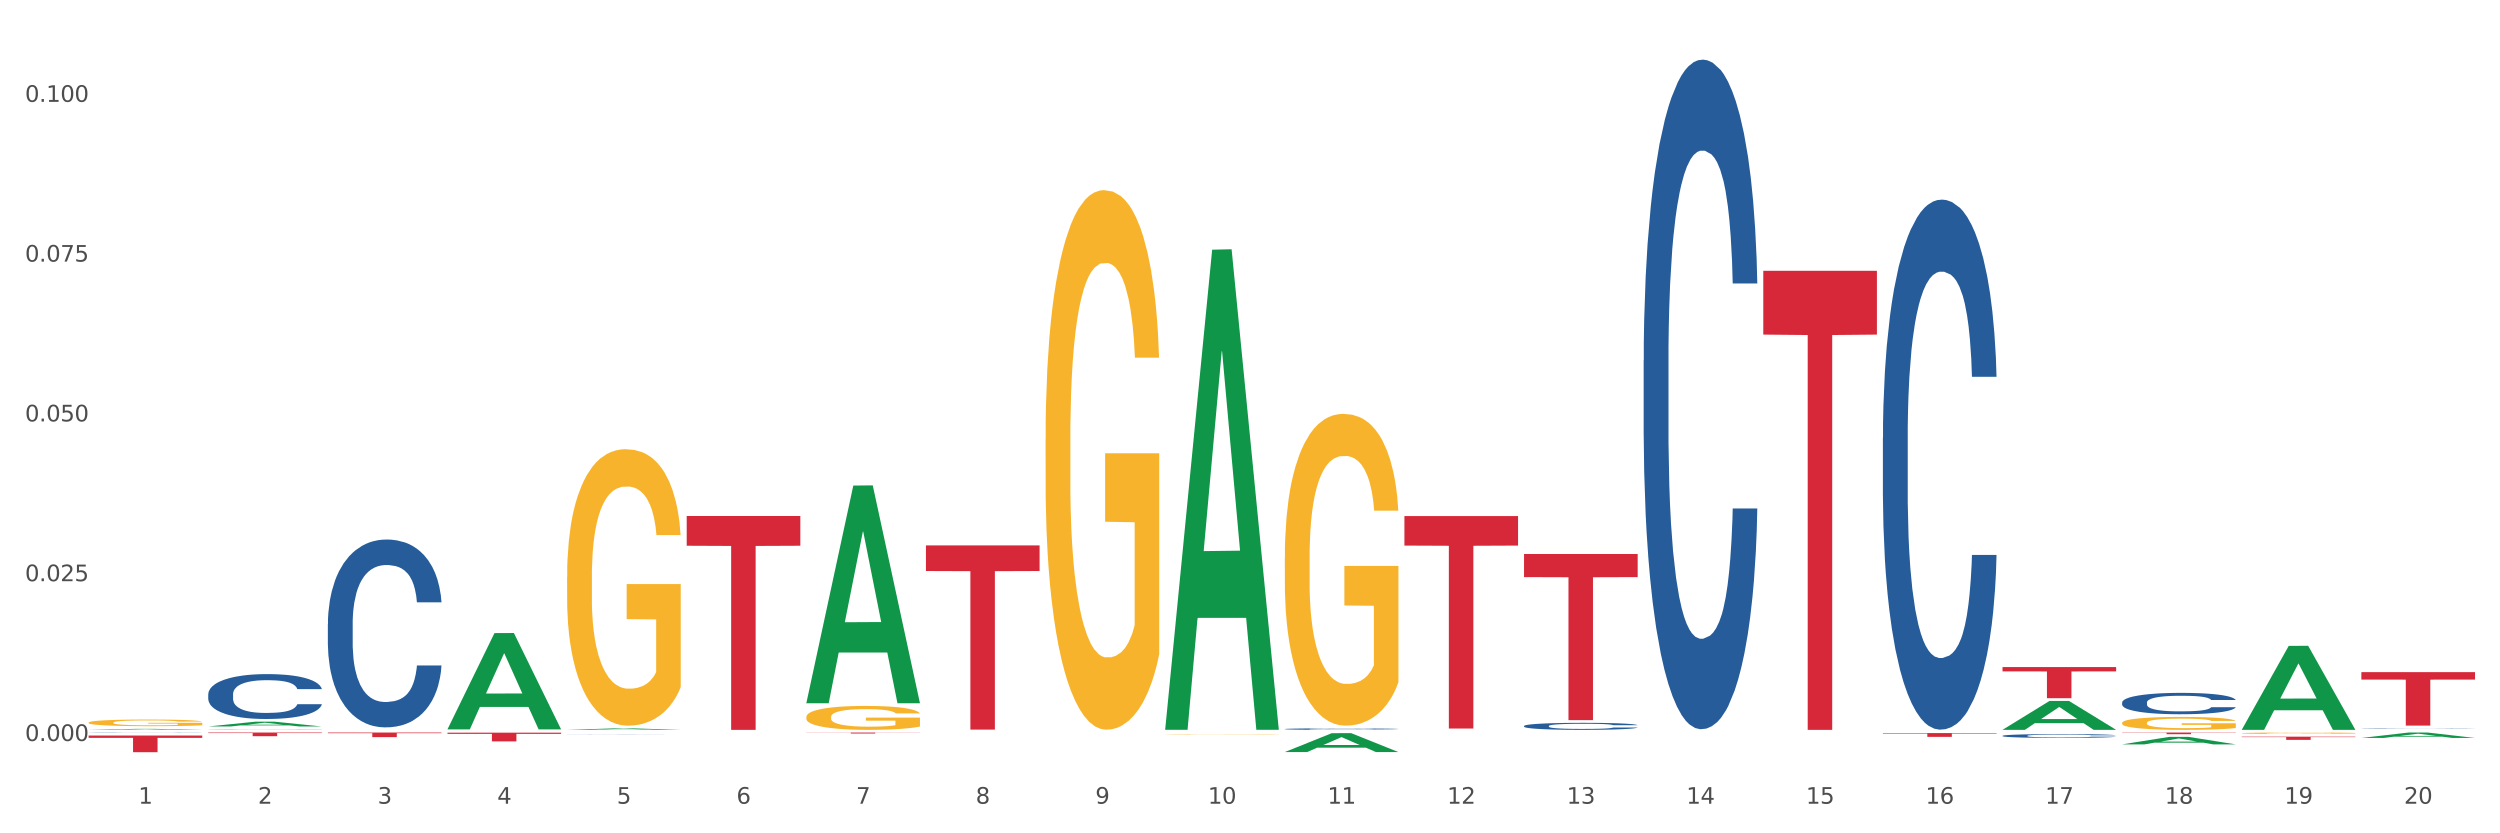 <?xml version="1.0" encoding="utf-8" standalone="no"?>
<!DOCTYPE svg PUBLIC "-//W3C//DTD SVG 1.1//EN"
  "http://www.w3.org/Graphics/SVG/1.1/DTD/svg11.dtd">
<svg xmlns:xlink="http://www.w3.org/1999/xlink" width="1080pt" height="360pt" viewBox="0 0 1080 360" xmlns="http://www.w3.org/2000/svg" version="1.1">
 <rect x="0" y="0" width="1080" height="360" fill="#333333" stroke="none"/>
 <defs>
  <style type="text/css">*{stroke-linejoin: round; stroke-linecap: butt}</style>
 </defs>
 <g id="figure_1">
  <g id="patch_1">
   <path d="M 0 360 
L 1080 360 
L 1080 0 
L 0 0 
z
" style="fill: #ffffff; stroke: #ffffff; stroke-linejoin: miter"/>
  </g>
  <g id="axes_1">
   <g id="matplotlib.axis_1">
    <g id="xtick_1">
     <g id="text_1">
      <!-- 1 -->
      <g style="fill: #4d4d4d" transform="translate(59.775 347.204) scale(0.096 -0.096)">
       <defs>
        <path id="DejaVuSans-31" d="M 794 531 
L 1825 531 
L 1825 4091 
L 703 3866 
L 703 4441 
L 1819 4666 
L 2450 4666 
L 2450 531 
L 3481 531 
L 3481 0 
L 794 0 
L 794 531 
z
" transform="scale(0.016)"/>
       </defs>
       <use xlink:href="#DejaVuSans-31"/>
      </g>
     </g>
    </g>
    <g id="xtick_2">
     <g id="text_2">
      <!-- 2 -->
      <g style="fill: #4d4d4d" transform="translate(111.45 347.204) scale(0.096 -0.096)">
       <defs>
        <path id="DejaVuSans-32" d="M 1228 531 
L 3431 531 
L 3431 0 
L 469 0 
L 469 531 
Q 828 903 1448 1529 
Q 2069 2156 2228 2338 
Q 2531 2678 2651 2914 
Q 2772 3150 2772 3378 
Q 2772 3750 2511 3984 
Q 2250 4219 1831 4219 
Q 1534 4219 1204 4116 
Q 875 4013 500 3803 
L 500 4441 
Q 881 4594 1212 4672 
Q 1544 4750 1819 4750 
Q 2544 4750 2975 4387 
Q 3406 4025 3406 3419 
Q 3406 3131 3298 2873 
Q 3191 2616 2906 2266 
Q 2828 2175 2409 1742 
Q 1991 1309 1228 531 
z
" transform="scale(0.016)"/>
       </defs>
       <use xlink:href="#DejaVuSans-32"/>
      </g>
     </g>
    </g>
    <g id="xtick_3">
     <g id="text_3">
      <!-- 3 -->
      <g style="fill: #4d4d4d" transform="translate(163.125 347.204) scale(0.096 -0.096)">
       <defs>
        <path id="DejaVuSans-33" d="M 2597 2516 
Q 3050 2419 3304 2112 
Q 3559 1806 3559 1356 
Q 3559 666 3084 287 
Q 2609 -91 1734 -91 
Q 1441 -91 1130 -33 
Q 819 25 488 141 
L 488 750 
Q 750 597 1062 519 
Q 1375 441 1716 441 
Q 2309 441 2620 675 
Q 2931 909 2931 1356 
Q 2931 1769 2642 2001 
Q 2353 2234 1838 2234 
L 1294 2234 
L 1294 2753 
L 1863 2753 
Q 2328 2753 2575 2939 
Q 2822 3125 2822 3475 
Q 2822 3834 2567 4026 
Q 2313 4219 1838 4219 
Q 1578 4219 1281 4162 
Q 984 4106 628 3988 
L 628 4550 
Q 988 4650 1302 4700 
Q 1616 4750 1894 4750 
Q 2613 4750 3031 4423 
Q 3450 4097 3450 3541 
Q 3450 3153 3228 2886 
Q 3006 2619 2597 2516 
z
" transform="scale(0.016)"/>
       </defs>
       <use xlink:href="#DejaVuSans-33"/>
      </g>
     </g>
    </g>
    <g id="xtick_4">
     <g id="text_4">
      <!-- 4 -->
      <g style="fill: #4d4d4d" transform="translate(214.8 347.204) scale(0.096 -0.096)">
       <defs>
        <path id="DejaVuSans-34" d="M 2419 4116 
L 825 1625 
L 2419 1625 
L 2419 4116 
z
M 2253 4666 
L 3047 4666 
L 3047 1625 
L 3713 1625 
L 3713 1100 
L 3047 1100 
L 3047 0 
L 2419 0 
L 2419 1100 
L 313 1100 
L 313 1709 
L 2253 4666 
z
" transform="scale(0.016)"/>
       </defs>
       <use xlink:href="#DejaVuSans-34"/>
      </g>
     </g>
    </g>
    <g id="xtick_5">
     <g id="text_5">
      <!-- 5 -->
      <g style="fill: #4d4d4d" transform="translate(266.475 347.204) scale(0.096 -0.096)">
       <defs>
        <path id="DejaVuSans-35" d="M 691 4666 
L 3169 4666 
L 3169 4134 
L 1269 4134 
L 1269 2991 
Q 1406 3038 1543 3061 
Q 1681 3084 1819 3084 
Q 2600 3084 3056 2656 
Q 3513 2228 3513 1497 
Q 3513 744 3044 326 
Q 2575 -91 1722 -91 
Q 1428 -91 1123 -41 
Q 819 9 494 109 
L 494 744 
Q 775 591 1075 516 
Q 1375 441 1709 441 
Q 2250 441 2565 725 
Q 2881 1009 2881 1497 
Q 2881 1984 2565 2268 
Q 2250 2553 1709 2553 
Q 1456 2553 1204 2497 
Q 953 2441 691 2322 
L 691 4666 
z
" transform="scale(0.016)"/>
       </defs>
       <use xlink:href="#DejaVuSans-35"/>
      </g>
     </g>
    </g>
    <g id="xtick_6">
     <g id="text_6">
      <!-- 6 -->
      <g style="fill: #4d4d4d" transform="translate(318.15 347.204) scale(0.096 -0.096)">
       <defs>
        <path id="DejaVuSans-36" d="M 2113 2584 
Q 1688 2584 1439 2293 
Q 1191 2003 1191 1497 
Q 1191 994 1439 701 
Q 1688 409 2113 409 
Q 2538 409 2786 701 
Q 3034 994 3034 1497 
Q 3034 2003 2786 2293 
Q 2538 2584 2113 2584 
z
M 3366 4563 
L 3366 3988 
Q 3128 4100 2886 4159 
Q 2644 4219 2406 4219 
Q 1781 4219 1451 3797 
Q 1122 3375 1075 2522 
Q 1259 2794 1537 2939 
Q 1816 3084 2150 3084 
Q 2853 3084 3261 2657 
Q 3669 2231 3669 1497 
Q 3669 778 3244 343 
Q 2819 -91 2113 -91 
Q 1303 -91 875 529 
Q 447 1150 447 2328 
Q 447 3434 972 4092 
Q 1497 4750 2381 4750 
Q 2619 4750 2861 4703 
Q 3103 4656 3366 4563 
z
" transform="scale(0.016)"/>
       </defs>
       <use xlink:href="#DejaVuSans-36"/>
      </g>
     </g>
    </g>
    <g id="xtick_7">
     <g id="text_7">
      <!-- 7 -->
      <g style="fill: #4d4d4d" transform="translate(369.825 347.204) scale(0.096 -0.096)">
       <defs>
        <path id="DejaVuSans-37" d="M 525 4666 
L 3525 4666 
L 3525 4397 
L 1831 0 
L 1172 0 
L 2766 4134 
L 525 4134 
L 525 4666 
z
" transform="scale(0.016)"/>
       </defs>
       <use xlink:href="#DejaVuSans-37"/>
      </g>
     </g>
    </g>
    <g id="xtick_8">
     <g id="text_8">
      <!-- 8 -->
      <g style="fill: #4d4d4d" transform="translate(421.5 347.204) scale(0.096 -0.096)">
       <defs>
        <path id="DejaVuSans-38" d="M 2034 2216 
Q 1584 2216 1326 1975 
Q 1069 1734 1069 1313 
Q 1069 891 1326 650 
Q 1584 409 2034 409 
Q 2484 409 2743 651 
Q 3003 894 3003 1313 
Q 3003 1734 2745 1975 
Q 2488 2216 2034 2216 
z
M 1403 2484 
Q 997 2584 770 2862 
Q 544 3141 544 3541 
Q 544 4100 942 4425 
Q 1341 4750 2034 4750 
Q 2731 4750 3128 4425 
Q 3525 4100 3525 3541 
Q 3525 3141 3298 2862 
Q 3072 2584 2669 2484 
Q 3125 2378 3379 2068 
Q 3634 1759 3634 1313 
Q 3634 634 3220 271 
Q 2806 -91 2034 -91 
Q 1263 -91 848 271 
Q 434 634 434 1313 
Q 434 1759 690 2068 
Q 947 2378 1403 2484 
z
M 1172 3481 
Q 1172 3119 1398 2916 
Q 1625 2713 2034 2713 
Q 2441 2713 2670 2916 
Q 2900 3119 2900 3481 
Q 2900 3844 2670 4047 
Q 2441 4250 2034 4250 
Q 1625 4250 1398 4047 
Q 1172 3844 1172 3481 
z
" transform="scale(0.016)"/>
       </defs>
       <use xlink:href="#DejaVuSans-38"/>
      </g>
     </g>
    </g>
    <g id="xtick_9">
     <g id="text_9">
      <!-- 9 -->
      <g style="fill: #4d4d4d" transform="translate(473.175 347.204) scale(0.096 -0.096)">
       <defs>
        <path id="DejaVuSans-39" d="M 703 97 
L 703 672 
Q 941 559 1184 500 
Q 1428 441 1663 441 
Q 2288 441 2617 861 
Q 2947 1281 2994 2138 
Q 2813 1869 2534 1725 
Q 2256 1581 1919 1581 
Q 1219 1581 811 2004 
Q 403 2428 403 3163 
Q 403 3881 828 4315 
Q 1253 4750 1959 4750 
Q 2769 4750 3195 4129 
Q 3622 3509 3622 2328 
Q 3622 1225 3098 567 
Q 2575 -91 1691 -91 
Q 1453 -91 1209 -44 
Q 966 3 703 97 
z
M 1959 2075 
Q 2384 2075 2632 2365 
Q 2881 2656 2881 3163 
Q 2881 3666 2632 3958 
Q 2384 4250 1959 4250 
Q 1534 4250 1286 3958 
Q 1038 3666 1038 3163 
Q 1038 2656 1286 2365 
Q 1534 2075 1959 2075 
z
" transform="scale(0.016)"/>
       </defs>
       <use xlink:href="#DejaVuSans-39"/>
      </g>
     </g>
    </g>
    <g id="xtick_10">
     <g id="text_10">
      <!-- 10 -->
      <g style="fill: #4d4d4d" transform="translate(521.796 347.204) scale(0.096 -0.096)">
       <defs>
        <path id="DejaVuSans-30" d="M 2034 4250 
Q 1547 4250 1301 3770 
Q 1056 3291 1056 2328 
Q 1056 1369 1301 889 
Q 1547 409 2034 409 
Q 2525 409 2770 889 
Q 3016 1369 3016 2328 
Q 3016 3291 2770 3770 
Q 2525 4250 2034 4250 
z
M 2034 4750 
Q 2819 4750 3233 4129 
Q 3647 3509 3647 2328 
Q 3647 1150 3233 529 
Q 2819 -91 2034 -91 
Q 1250 -91 836 529 
Q 422 1150 422 2328 
Q 422 3509 836 4129 
Q 1250 4750 2034 4750 
z
" transform="scale(0.016)"/>
       </defs>
       <use xlink:href="#DejaVuSans-31"/>
       <use xlink:href="#DejaVuSans-30" transform="translate(63.623 0)"/>
      </g>
     </g>
    </g>
    <g id="xtick_11">
     <g id="text_11">
      <!-- 11 -->
      <g style="fill: #4d4d4d" transform="translate(573.471 347.204) scale(0.096 -0.096)">
       <use xlink:href="#DejaVuSans-31"/>
       <use xlink:href="#DejaVuSans-31" transform="translate(63.623 0)"/>
      </g>
     </g>
    </g>
    <g id="xtick_12">
     <g id="text_12">
      <!-- 12 -->
      <g style="fill: #4d4d4d" transform="translate(625.146 347.204) scale(0.096 -0.096)">
       <use xlink:href="#DejaVuSans-31"/>
       <use xlink:href="#DejaVuSans-32" transform="translate(63.623 0)"/>
      </g>
     </g>
    </g>
    <g id="xtick_13">
     <g id="text_13">
      <!-- 13 -->
      <g style="fill: #4d4d4d" transform="translate(676.821 347.204) scale(0.096 -0.096)">
       <use xlink:href="#DejaVuSans-31"/>
       <use xlink:href="#DejaVuSans-33" transform="translate(63.623 0)"/>
      </g>
     </g>
    </g>
    <g id="xtick_14">
     <g id="text_14">
      <!-- 14 -->
      <g style="fill: #4d4d4d" transform="translate(728.496 347.204) scale(0.096 -0.096)">
       <use xlink:href="#DejaVuSans-31"/>
       <use xlink:href="#DejaVuSans-34" transform="translate(63.623 0)"/>
      </g>
     </g>
    </g>
    <g id="xtick_15">
     <g id="text_15">
      <!-- 15 -->
      <g style="fill: #4d4d4d" transform="translate(780.171 347.204) scale(0.096 -0.096)">
       <use xlink:href="#DejaVuSans-31"/>
       <use xlink:href="#DejaVuSans-35" transform="translate(63.623 0)"/>
      </g>
     </g>
    </g>
    <g id="xtick_16">
     <g id="text_16">
      <!-- 16 -->
      <g style="fill: #4d4d4d" transform="translate(831.846 347.204) scale(0.096 -0.096)">
       <use xlink:href="#DejaVuSans-31"/>
       <use xlink:href="#DejaVuSans-36" transform="translate(63.623 0)"/>
      </g>
     </g>
    </g>
    <g id="xtick_17">
     <g id="text_17">
      <!-- 17 -->
      <g style="fill: #4d4d4d" transform="translate(883.521 347.204) scale(0.096 -0.096)">
       <use xlink:href="#DejaVuSans-31"/>
       <use xlink:href="#DejaVuSans-37" transform="translate(63.623 0)"/>
      </g>
     </g>
    </g>
    <g id="xtick_18">
     <g id="text_18">
      <!-- 18 -->
      <g style="fill: #4d4d4d" transform="translate(935.196 347.204) scale(0.096 -0.096)">
       <use xlink:href="#DejaVuSans-31"/>
       <use xlink:href="#DejaVuSans-38" transform="translate(63.623 0)"/>
      </g>
     </g>
    </g>
    <g id="xtick_19">
     <g id="text_19">
      <!-- 19 -->
      <g style="fill: #4d4d4d" transform="translate(986.871 347.204) scale(0.096 -0.096)">
       <use xlink:href="#DejaVuSans-31"/>
       <use xlink:href="#DejaVuSans-39" transform="translate(63.623 0)"/>
      </g>
     </g>
    </g>
    <g id="xtick_20">
     <g id="text_20">
      <!-- 20 -->
      <g style="fill: #4d4d4d" transform="translate(1038.546 347.204) scale(0.096 -0.096)">
       <use xlink:href="#DejaVuSans-32"/>
       <use xlink:href="#DejaVuSans-30" transform="translate(63.623 0)"/>
      </g>
     </g>
    </g>
    <g id="xtick_21"/>
    <g id="xtick_22"/>
    <g id="xtick_23"/>
    <g id="xtick_24"/>
    <g id="xtick_25"/>
    <g id="xtick_26"/>
    <g id="xtick_27"/>
    <g id="xtick_28"/>
    <g id="xtick_29"/>
    <g id="xtick_30"/>
    <g id="xtick_31"/>
    <g id="xtick_32"/>
    <g id="xtick_33"/>
    <g id="xtick_34"/>
    <g id="xtick_35"/>
    <g id="xtick_36"/>
    <g id="xtick_37"/>
    <g id="xtick_38"/>
    <g id="xtick_39"/>
   </g>
   <g id="matplotlib.axis_2">
    <g id="ytick_1">
     <g id="text_21">
      <!-- 0.000 -->
      <g style="fill: #4d4d4d" transform="translate(10.8 320.108) scale(0.096 -0.096)">
       <defs>
        <path id="DejaVuSans-2e" d="M 684 794 
L 1344 794 
L 1344 0 
L 684 0 
L 684 794 
z
" transform="scale(0.016)"/>
       </defs>
       <use xlink:href="#DejaVuSans-30"/>
       <use xlink:href="#DejaVuSans-2e" transform="translate(63.623 0)"/>
       <use xlink:href="#DejaVuSans-30" transform="translate(95.41 0)"/>
       <use xlink:href="#DejaVuSans-30" transform="translate(159.033 0)"/>
       <use xlink:href="#DejaVuSans-30" transform="translate(222.656 0)"/>
      </g>
     </g>
    </g>
    <g id="ytick_2">
     <g id="text_22">
      <!-- 0.025 -->
      <g style="fill: #4d4d4d" transform="translate(10.8 251.08) scale(0.096 -0.096)">
       <use xlink:href="#DejaVuSans-30"/>
       <use xlink:href="#DejaVuSans-2e" transform="translate(63.623 0)"/>
       <use xlink:href="#DejaVuSans-30" transform="translate(95.41 0)"/>
       <use xlink:href="#DejaVuSans-32" transform="translate(159.033 0)"/>
       <use xlink:href="#DejaVuSans-35" transform="translate(222.656 0)"/>
      </g>
     </g>
    </g>
    <g id="ytick_3">
     <g id="text_23">
      <!-- 0.050 -->
      <g style="fill: #4d4d4d" transform="translate(10.8 182.051) scale(0.096 -0.096)">
       <use xlink:href="#DejaVuSans-30"/>
       <use xlink:href="#DejaVuSans-2e" transform="translate(63.623 0)"/>
       <use xlink:href="#DejaVuSans-30" transform="translate(95.41 0)"/>
       <use xlink:href="#DejaVuSans-35" transform="translate(159.033 0)"/>
       <use xlink:href="#DejaVuSans-30" transform="translate(222.656 0)"/>
      </g>
     </g>
    </g>
    <g id="ytick_4">
     <g id="text_24">
      <!-- 0.075 -->
      <g style="fill: #4d4d4d" transform="translate(10.8 113.023) scale(0.096 -0.096)">
       <use xlink:href="#DejaVuSans-30"/>
       <use xlink:href="#DejaVuSans-2e" transform="translate(63.623 0)"/>
       <use xlink:href="#DejaVuSans-30" transform="translate(95.41 0)"/>
       <use xlink:href="#DejaVuSans-37" transform="translate(159.033 0)"/>
       <use xlink:href="#DejaVuSans-35" transform="translate(222.656 0)"/>
      </g>
     </g>
    </g>
    <g id="ytick_5">
     <g id="text_25">
      <!-- 0.100 -->
      <g style="fill: #4d4d4d" transform="translate(10.8 43.995) scale(0.096 -0.096)">
       <use xlink:href="#DejaVuSans-30"/>
       <use xlink:href="#DejaVuSans-2e" transform="translate(63.623 0)"/>
       <use xlink:href="#DejaVuSans-31" transform="translate(95.41 0)"/>
       <use xlink:href="#DejaVuSans-30" transform="translate(159.033 0)"/>
       <use xlink:href="#DejaVuSans-30" transform="translate(222.656 0)"/>
      </g>
     </g>
    </g>
    <g id="ytick_6"/>
    <g id="ytick_7"/>
    <g id="ytick_8"/>
    <g id="ytick_9"/>
   </g>
   <g id="PolyCollection_1">
    <path d="M 38.283 315.297 
L 38.334 315.297 
L 58.577 314.872 
L 66.979 314.872 
L 87.374 315.298 
L 77.657 315.298 
L 73.254 315.199 
L 52.352 315.199 
L 52.201 315.2 
L 47.949 315.298 
L 38.283 315.298 
L 38.283 315.297 
L 54.984 315.139 
L 70.623 315.139 
L 62.879 314.963 
L 62.778 314.962 
L 62.677 314.963 
L 54.934 315.139 
L 54.984 315.139 
L 38.283 315.297 
z
" clip-path="url(#p24219fac2f)" style="fill: #109648"/>
    <path d="M 141.633 316.461 
L 190.724 316.461 
L 190.724 316.734 
L 171.414 316.736 
L 171.414 318.431 
L 160.828 318.431 
L 160.828 316.736 
L 141.633 316.734 
L 141.633 316.463 
L 141.633 316.461 
z
" clip-path="url(#p24219fac2f)" style="fill: #d62839"/>
    <path d="M 193.308 316.509 
L 242.399 316.509 
L 242.399 317.032 
L 223.089 317.036 
L 223.089 320.272 
L 212.503 320.272 
L 212.503 317.036 
L 193.308 317.032 
L 193.308 316.513 
L 193.308 316.509 
z
" clip-path="url(#p24219fac2f)" style="fill: #d62839"/>
    <path d="M 296.658 222.923 
L 345.749 222.923 
L 345.749 235.76 
L 326.439 235.847 
L 326.439 315.298 
L 315.853 315.298 
L 315.853 235.847 
L 296.658 235.76 
L 296.658 223.01 
L 296.658 222.923 
z
" clip-path="url(#p24219fac2f)" style="fill: #d62839"/>
    <path d="M 348.333 316.461 
L 397.425 316.461 
L 397.425 316.519 
L 378.114 316.52 
L 378.114 316.882 
L 367.528 316.882 
L 367.528 316.52 
L 348.333 316.519 
L 348.333 316.461 
L 348.333 316.461 
z
" clip-path="url(#p24219fac2f)" style="fill: #d62839"/>
    <path d="M 400.008 235.613 
L 449.1 235.613 
L 449.1 246.672 
L 429.789 246.746 
L 429.789 315.19 
L 419.203 315.19 
L 419.203 246.746 
L 400.008 246.672 
L 400.008 235.688 
L 400.008 235.613 
z
" clip-path="url(#p24219fac2f)" style="fill: #d62839"/>
    <path d="M 606.708 222.934 
L 655.8 222.934 
L 655.8 235.69 
L 636.489 235.776 
L 636.489 314.722 
L 625.903 314.722 
L 625.903 235.776 
L 606.708 235.69 
L 606.708 223.02 
L 606.708 222.934 
z
" clip-path="url(#p24219fac2f)" style="fill: #d62839"/>
    <path d="M 658.383 239.335 
L 707.475 239.335 
L 707.475 249.308 
L 688.164 249.376 
L 688.164 311.099 
L 677.578 311.099 
L 677.578 249.376 
L 658.383 249.308 
L 658.383 239.403 
L 658.383 239.335 
z
" clip-path="url(#p24219fac2f)" style="fill: #d62839"/>
    <path d="M 761.734 116.985 
L 810.825 116.985 
L 810.825 144.544 
L 791.514 144.73 
L 791.514 315.298 
L 780.928 315.298 
L 780.928 144.73 
L 761.734 144.544 
L 761.734 117.171 
L 761.734 116.985 
z
" clip-path="url(#p24219fac2f)" style="fill: #d62839"/>
    <path d="M 813.409 316.698 
L 862.5 316.698 
L 862.5 316.923 
L 843.189 316.924 
L 843.189 318.316 
L 832.603 318.316 
L 832.603 316.924 
L 813.409 316.923 
L 813.409 316.699 
L 813.409 316.698 
z
" clip-path="url(#p24219fac2f)" style="fill: #d62839"/>
    <path d="M 38.283 312.167 
L 38.341 312.164 
L 38.341 312.07 
L 38.457 311.989 
L 39.036 311.792 
L 39.906 311.63 
L 40.543 311.544 
L 41.181 311.473 
L 41.934 311.402 
L 42.862 311.329 
L 44.543 311.222 
L 45.586 311.167 
L 46.861 311.109 
L 49.179 311.025 
L 50.86 310.978 
L 52.599 310.939 
L 55.439 310.892 
L 57.294 310.871 
L 59.264 310.855 
L 61.64 310.845 
L 63.437 310.842 
L 67.378 310.85 
L 70.74 310.873 
L 72.363 310.892 
L 74.449 310.923 
L 75.551 310.944 
L 77.347 310.986 
L 79.202 311.041 
L 80.477 311.088 
L 82.39 311.177 
L 83.839 311.266 
L 85.172 311.376 
L 85.867 311.452 
L 86.389 311.523 
L 86.853 311.604 
L 87.316 311.732 
L 76.884 311.732 
L 76.478 311.641 
L 75.84 311.554 
L 74.913 311.47 
L 74.102 311.418 
L 72.711 311.353 
L 71.436 311.311 
L 70.102 311.279 
L 68.48 311.253 
L 67.205 311.24 
L 65.408 311.23 
L 61.872 311.232 
L 59.496 311.253 
L 57.873 311.279 
L 56.83 311.303 
L 55.903 311.329 
L 54.859 311.366 
L 53.642 311.421 
L 52.773 311.47 
L 51.903 311.533 
L 51.208 311.596 
L 50.57 311.669 
L 50.049 311.748 
L 49.643 311.829 
L 49.295 311.929 
L 49.005 312.094 
L 49.005 312.452 
L 49.121 312.533 
L 49.411 312.641 
L 49.759 312.722 
L 50.338 312.819 
L 50.86 312.884 
L 51.845 312.978 
L 52.947 313.057 
L 53.816 313.107 
L 54.685 313.149 
L 56.192 313.206 
L 57.873 313.253 
L 59.322 313.282 
L 61.293 313.308 
L 62.626 313.319 
L 63.785 313.324 
L 66.625 313.324 
L 68.654 313.316 
L 70.914 313.298 
L 72.653 313.274 
L 74.102 313.246 
L 75.725 313.198 
L 76.768 313.154 
L 76.768 312.607 
L 64.017 312.604 
L 64.017 312.24 
L 87.374 312.24 
L 87.374 313.308 
L 86.389 313.363 
L 85.288 313.413 
L 84.129 313.458 
L 82.39 313.513 
L 80.303 313.565 
L 78.449 313.602 
L 76.478 313.633 
L 74.16 313.662 
L 71.146 313.688 
L 69.291 313.698 
L 66.973 313.706 
L 64.249 313.709 
L 61.872 313.704 
L 59.554 313.691 
L 57.12 313.667 
L 54.743 313.633 
L 52.947 313.599 
L 51.15 313.557 
L 49.237 313.502 
L 47.73 313.45 
L 46.571 313.403 
L 45.296 313.342 
L 43.905 313.264 
L 42.862 313.193 
L 41.934 313.12 
L 40.949 313.026 
L 40.254 312.944 
L 39.558 312.842 
L 39.152 312.766 
L 38.689 312.649 
L 38.341 312.484 
L 38.283 312.167 
z
" clip-path="url(#p24219fac2f)" style="fill: #f7b32b"/>
    <path d="M 916.759 316.461 
L 965.85 316.461 
L 965.85 316.56 
L 946.539 316.561 
L 946.539 317.175 
L 935.953 317.175 
L 935.953 316.561 
L 916.759 316.56 
L 916.759 316.461 
L 916.759 316.461 
z
" clip-path="url(#p24219fac2f)" style="fill: #d62839"/>
    <path d="M 89.958 316.461 
L 139.049 316.461 
L 139.049 316.678 
L 119.739 316.68 
L 119.739 318.026 
L 109.152 318.026 
L 109.152 316.68 
L 89.958 316.678 
L 89.958 316.462 
L 89.958 316.461 
z
" clip-path="url(#p24219fac2f)" style="fill: #d62839"/>
    <path d="M 968.434 318.25 
L 1017.525 318.25 
L 1017.525 318.439 
L 998.214 318.441 
L 998.214 319.615 
L 987.628 319.615 
L 987.628 318.441 
L 968.434 318.439 
L 968.434 318.251 
L 968.434 318.25 
z
" clip-path="url(#p24219fac2f)" style="fill: #d62839"/>
    <path d="M 1020.109 314.697 
L 1020.167 314.697 
L 1020.167 314.692 
L 1020.341 314.686 
L 1020.979 314.674 
L 1021.792 314.665 
L 1023.184 314.655 
L 1023.939 314.651 
L 1024.925 314.646 
L 1026.956 314.638 
L 1029.277 314.631 
L 1030.902 314.627 
L 1032.12 314.625 
L 1034.848 314.621 
L 1036.414 314.619 
L 1038.039 314.618 
L 1039.432 314.617 
L 1041.753 314.615 
L 1043.61 314.615 
L 1045.757 314.615 
L 1047.556 314.615 
L 1049.935 314.616 
L 1053.417 314.618 
L 1054.751 314.619 
L 1056.55 314.621 
L 1058.407 314.623 
L 1059.916 314.626 
L 1061.656 314.63 
L 1063.455 314.635 
L 1065.196 314.641 
L 1066.415 314.647 
L 1067.401 314.653 
L 1068.272 314.661 
L 1068.91 314.669 
L 1069.2 314.676 
L 1058.581 314.676 
L 1058.291 314.67 
L 1057.711 314.663 
L 1057.13 314.659 
L 1056.492 314.655 
L 1055.506 314.651 
L 1054.635 314.648 
L 1053.184 314.645 
L 1051.85 314.643 
L 1050.747 314.642 
L 1049.413 314.641 
L 1046.569 314.64 
L 1044.538 314.64 
L 1043.262 314.64 
L 1041.695 314.641 
L 1040.36 314.642 
L 1038.794 314.644 
L 1037.575 314.646 
L 1036.356 314.649 
L 1035.66 314.651 
L 1034.616 314.655 
L 1033.919 314.658 
L 1032.991 314.663 
L 1032.469 314.667 
L 1031.54 314.676 
L 1031.134 314.683 
L 1030.96 314.688 
L 1030.844 314.694 
L 1030.844 314.72 
L 1031.192 314.731 
L 1031.482 314.736 
L 1031.946 314.742 
L 1032.817 314.75 
L 1034.093 314.757 
L 1035.428 314.762 
L 1036.531 314.765 
L 1037.575 314.767 
L 1038.619 314.769 
L 1039.896 314.771 
L 1040.941 314.772 
L 1042.507 314.773 
L 1044.364 314.774 
L 1045.815 314.774 
L 1048.774 314.773 
L 1050.109 314.772 
L 1051.386 314.771 
L 1052.778 314.769 
L 1053.881 314.767 
L 1054.519 314.765 
L 1055.564 314.762 
L 1056.376 314.759 
L 1057.072 314.755 
L 1057.536 314.752 
L 1058.059 314.747 
L 1058.465 314.741 
L 1058.581 314.738 
L 1069.2 314.738 
L 1068.968 314.744 
L 1068.562 314.75 
L 1067.749 314.758 
L 1067.111 314.762 
L 1066.125 314.768 
L 1065.08 314.772 
L 1063.629 314.778 
L 1062.295 314.781 
L 1060.902 314.785 
L 1059.393 314.788 
L 1056.666 314.792 
L 1055.68 314.793 
L 1053.591 314.795 
L 1051.966 314.796 
L 1049.587 314.798 
L 1047.15 314.798 
L 1044.596 314.798 
L 1042.333 314.798 
L 1039.838 314.797 
L 1038.271 314.796 
L 1036.531 314.794 
L 1034.5 314.792 
L 1032.585 314.789 
L 1030.786 314.786 
L 1029.103 314.782 
L 1027.536 314.778 
L 1025.505 314.77 
L 1023.997 314.763 
L 1022.894 314.757 
L 1022.14 314.751 
L 1021.385 314.744 
L 1020.979 314.739 
L 1020.341 314.728 
L 1020.109 314.717 
L 1020.109 314.697 
z
" clip-path="url(#p24219fac2f)" style="fill: #255c99"/>
    <path d="M 916.759 303.469 
L 916.817 303.461 
L 916.817 303.225 
L 916.991 302.905 
L 917.629 302.315 
L 918.441 301.868 
L 919.834 301.345 
L 920.588 301.126 
L 921.575 300.882 
L 923.606 300.486 
L 925.927 300.148 
L 927.552 299.963 
L 928.77 299.845 
L 931.498 299.634 
L 933.064 299.542 
L 934.689 299.466 
L 936.082 299.415 
L 938.403 299.356 
L 940.26 299.331 
L 942.407 299.322 
L 944.206 299.331 
L 946.585 299.365 
L 950.066 299.466 
L 951.401 299.525 
L 953.2 299.626 
L 955.057 299.761 
L 956.566 299.896 
L 958.306 300.089 
L 960.105 300.342 
L 961.846 300.663 
L 963.065 300.958 
L 964.051 301.269 
L 964.921 301.649 
L 965.56 302.062 
L 965.85 302.407 
L 955.231 302.407 
L 954.941 302.095 
L 954.36 301.758 
L 953.78 301.531 
L 953.142 301.345 
L 952.155 301.135 
L 951.285 301 
L 949.834 300.84 
L 948.5 300.738 
L 947.397 300.679 
L 946.063 300.629 
L 943.219 300.578 
L 941.188 300.578 
L 939.912 300.595 
L 938.345 300.637 
L 937.01 300.696 
L 935.444 300.797 
L 934.225 300.907 
L 933.006 301.05 
L 932.31 301.151 
L 931.266 301.337 
L 930.569 301.489 
L 929.641 301.75 
L 929.119 301.935 
L 928.19 302.416 
L 927.784 302.77 
L 927.61 303.014 
L 927.494 303.284 
L 927.494 304.599 
L 927.842 305.189 
L 928.132 305.442 
L 928.596 305.728 
L 929.467 306.099 
L 930.743 306.461 
L 932.078 306.723 
L 933.18 306.883 
L 934.225 307.001 
L 935.269 307.093 
L 936.546 307.178 
L 937.591 307.228 
L 939.157 307.279 
L 941.014 307.304 
L 942.465 307.304 
L 945.424 307.262 
L 946.759 307.22 
L 948.035 307.161 
L 949.428 307.068 
L 950.531 306.967 
L 951.169 306.891 
L 952.213 306.731 
L 953.026 306.562 
L 953.722 306.369 
L 954.186 306.2 
L 954.709 305.947 
L 955.115 305.661 
L 955.231 305.509 
L 965.85 305.509 
L 965.618 305.812 
L 965.212 306.107 
L 964.399 306.503 
L 963.761 306.731 
L 962.774 307.009 
L 961.73 307.245 
L 960.279 307.506 
L 958.945 307.7 
L 957.552 307.869 
L 956.043 308.021 
L 953.316 308.231 
L 952.33 308.29 
L 950.241 308.391 
L 948.616 308.45 
L 946.237 308.509 
L 943.799 308.543 
L 941.246 308.552 
L 938.983 308.535 
L 936.488 308.484 
L 934.921 308.434 
L 933.18 308.358 
L 931.149 308.24 
L 929.235 308.096 
L 927.436 307.928 
L 925.753 307.734 
L 924.186 307.515 
L 922.155 307.152 
L 920.646 306.798 
L 919.544 306.47 
L 918.79 306.192 
L 918.035 305.838 
L 917.629 305.593 
L 916.991 305.003 
L 916.759 304.455 
L 916.759 303.469 
z
" clip-path="url(#p24219fac2f)" style="fill: #255c99"/>
    <path d="M 865.084 317.864 
L 865.142 317.863 
L 865.142 317.821 
L 865.316 317.764 
L 865.954 317.659 
L 866.766 317.58 
L 868.159 317.487 
L 868.913 317.448 
L 869.9 317.405 
L 871.931 317.335 
L 874.252 317.275 
L 875.877 317.242 
L 877.095 317.221 
L 879.823 317.183 
L 881.389 317.167 
L 883.014 317.153 
L 884.407 317.144 
L 886.728 317.134 
L 888.585 317.129 
L 890.732 317.128 
L 892.531 317.129 
L 894.91 317.135 
L 898.391 317.153 
L 899.726 317.164 
L 901.525 317.182 
L 903.382 317.206 
L 904.89 317.23 
L 906.631 317.264 
L 908.43 317.309 
L 910.171 317.366 
L 911.39 317.418 
L 912.376 317.474 
L 913.246 317.541 
L 913.885 317.614 
L 914.175 317.676 
L 903.556 317.676 
L 903.266 317.62 
L 902.685 317.561 
L 902.105 317.52 
L 901.467 317.487 
L 900.48 317.45 
L 899.61 317.426 
L 898.159 317.397 
L 896.825 317.379 
L 895.722 317.369 
L 894.388 317.36 
L 891.544 317.351 
L 889.513 317.351 
L 888.237 317.354 
L 886.67 317.361 
L 885.335 317.372 
L 883.768 317.39 
L 882.55 317.409 
L 881.331 317.435 
L 880.635 317.453 
L 879.59 317.486 
L 878.894 317.513 
L 877.966 317.559 
L 877.443 317.592 
L 876.515 317.677 
L 876.109 317.74 
L 875.935 317.784 
L 875.819 317.832 
L 875.819 318.065 
L 876.167 318.17 
L 876.457 318.215 
L 876.921 318.266 
L 877.792 318.331 
L 879.068 318.396 
L 880.403 318.442 
L 881.505 318.471 
L 882.55 318.492 
L 883.594 318.508 
L 884.871 318.523 
L 885.915 318.532 
L 887.482 318.541 
L 889.339 318.546 
L 890.79 318.546 
L 893.749 318.538 
L 895.084 318.531 
L 896.36 318.52 
L 897.753 318.504 
L 898.856 318.486 
L 899.494 318.472 
L 900.538 318.444 
L 901.351 318.414 
L 902.047 318.379 
L 902.511 318.349 
L 903.034 318.305 
L 903.44 318.254 
L 903.556 318.227 
L 914.175 318.227 
L 913.943 318.281 
L 913.537 318.333 
L 912.724 318.403 
L 912.086 318.444 
L 911.099 318.493 
L 910.055 318.535 
L 908.604 318.581 
L 907.27 318.616 
L 905.877 318.646 
L 904.368 318.673 
L 901.641 318.71 
L 900.654 318.721 
L 898.565 318.739 
L 896.941 318.749 
L 894.562 318.76 
L 892.124 318.766 
L 889.571 318.767 
L 887.308 318.764 
L 884.813 318.755 
L 883.246 318.746 
L 881.505 318.733 
L 879.474 318.712 
L 877.56 318.686 
L 875.761 318.656 
L 874.078 318.622 
L 872.511 318.583 
L 870.48 318.519 
L 868.971 318.456 
L 867.869 318.397 
L 867.115 318.348 
L 866.36 318.285 
L 865.954 318.242 
L 865.316 318.137 
L 865.084 318.04 
L 865.084 317.864 
z
" clip-path="url(#p24219fac2f)" style="fill: #255c99"/>
    <path d="M 813.409 189.117 
L 813.467 188.908 
L 813.467 183.053 
L 813.641 175.106 
L 814.279 160.468 
L 815.091 149.385 
L 816.484 136.42 
L 817.238 130.983 
L 818.225 124.919 
L 820.256 115.09 
L 822.577 106.726 
L 824.202 102.125 
L 825.42 99.198 
L 828.148 93.97 
L 829.714 91.67 
L 831.339 89.788 
L 832.732 88.533 
L 835.053 87.069 
L 836.91 86.442 
L 839.057 86.233 
L 840.856 86.442 
L 843.235 87.278 
L 846.716 89.788 
L 848.051 91.251 
L 849.85 93.761 
L 851.707 97.107 
L 853.215 100.452 
L 854.956 105.262 
L 856.755 111.535 
L 858.496 119.482 
L 859.715 126.801 
L 860.701 134.538 
L 861.571 143.948 
L 862.21 154.195 
L 862.5 162.769 
L 851.881 162.769 
L 851.591 155.031 
L 851.01 146.667 
L 850.43 141.021 
L 849.792 136.42 
L 848.805 131.192 
L 847.935 127.846 
L 846.484 123.873 
L 845.15 121.364 
L 844.047 119.9 
L 842.712 118.645 
L 839.869 117.391 
L 837.838 117.391 
L 836.562 117.809 
L 834.995 118.854 
L 833.66 120.318 
L 832.093 122.828 
L 830.875 125.546 
L 829.656 129.101 
L 828.96 131.61 
L 827.915 136.211 
L 827.219 139.975 
L 826.291 146.458 
L 825.768 151.058 
L 824.84 162.978 
L 824.434 171.76 
L 824.26 177.825 
L 824.144 184.516 
L 824.144 217.138 
L 824.492 231.776 
L 824.782 238.05 
L 825.246 245.16 
L 826.117 254.361 
L 827.393 263.353 
L 828.728 269.835 
L 829.83 273.808 
L 830.875 276.736 
L 831.919 279.036 
L 833.196 281.127 
L 834.24 282.382 
L 835.807 283.637 
L 837.664 284.264 
L 839.115 284.264 
L 842.074 283.218 
L 843.409 282.173 
L 844.685 280.709 
L 846.078 278.409 
L 847.181 275.899 
L 847.819 274.017 
L 848.863 270.044 
L 849.676 265.862 
L 850.372 261.052 
L 850.836 256.87 
L 851.359 250.597 
L 851.765 243.487 
L 851.881 239.723 
L 862.5 239.723 
L 862.268 247.251 
L 861.862 254.57 
L 861.049 264.398 
L 860.411 270.044 
L 859.424 276.945 
L 858.38 282.8 
L 856.929 289.283 
L 855.595 294.092 
L 854.202 298.275 
L 852.693 302.039 
L 849.966 307.267 
L 848.979 308.73 
L 846.89 311.24 
L 845.266 312.704 
L 842.887 314.167 
L 840.449 315.004 
L 837.896 315.213 
L 835.633 314.795 
L 833.138 313.54 
L 831.571 312.285 
L 829.83 310.403 
L 827.799 307.476 
L 825.884 303.921 
L 824.086 299.739 
L 822.403 294.929 
L 820.836 289.492 
L 818.805 280.5 
L 817.296 271.717 
L 816.194 263.562 
L 815.44 256.661 
L 814.685 247.878 
L 814.279 241.814 
L 813.641 227.176 
L 813.409 213.583 
L 813.409 189.117 
z
" clip-path="url(#p24219fac2f)" style="fill: #255c99"/>
    <path d="M 710.058 155.733 
L 710.117 155.469 
L 710.117 148.072 
L 710.291 138.034 
L 710.929 119.542 
L 711.741 105.54 
L 713.134 89.161 
L 713.888 82.293 
L 714.875 74.632 
L 716.906 62.216 
L 719.227 51.649 
L 720.852 45.837 
L 722.07 42.138 
L 724.797 35.534 
L 726.364 32.628 
L 727.989 30.25 
L 729.382 28.665 
L 731.703 26.816 
L 733.56 26.024 
L 735.707 25.759 
L 737.506 26.024 
L 739.885 27.08 
L 743.366 30.25 
L 744.701 32.1 
L 746.5 35.27 
L 748.357 39.497 
L 749.865 43.723 
L 751.606 49.799 
L 753.405 57.725 
L 755.146 67.763 
L 756.364 77.009 
L 757.351 86.784 
L 758.221 98.672 
L 758.86 111.616 
L 759.15 122.447 
L 748.531 122.447 
L 748.241 112.673 
L 747.66 102.106 
L 747.08 94.973 
L 746.442 89.161 
L 745.455 82.557 
L 744.585 78.33 
L 743.134 73.311 
L 741.8 70.141 
L 740.697 68.292 
L 739.362 66.707 
L 736.519 65.122 
L 734.488 65.122 
L 733.211 65.65 
L 731.645 66.971 
L 730.31 68.82 
L 728.743 71.99 
L 727.525 75.424 
L 726.306 79.915 
L 725.61 83.085 
L 724.565 88.897 
L 723.869 93.652 
L 722.941 101.842 
L 722.418 107.654 
L 721.49 122.712 
L 721.084 133.807 
L 720.91 141.468 
L 720.794 149.922 
L 720.794 191.133 
L 721.142 209.625 
L 721.432 217.55 
L 721.896 226.532 
L 722.767 238.156 
L 724.043 249.516 
L 725.378 257.705 
L 726.48 262.724 
L 727.525 266.423 
L 728.569 269.329 
L 729.846 271.97 
L 730.89 273.555 
L 732.457 275.14 
L 734.314 275.933 
L 735.765 275.933 
L 738.724 274.612 
L 740.059 273.291 
L 741.335 271.442 
L 742.728 268.536 
L 743.831 265.366 
L 744.469 262.988 
L 745.513 257.969 
L 746.326 252.686 
L 747.022 246.61 
L 747.486 241.326 
L 748.008 233.401 
L 748.415 224.419 
L 748.531 219.664 
L 759.15 219.664 
L 758.918 229.174 
L 758.511 238.42 
L 757.699 250.836 
L 757.061 257.969 
L 756.074 266.687 
L 755.03 274.084 
L 753.579 282.273 
L 752.244 288.349 
L 750.852 293.633 
L 749.343 298.388 
L 746.616 304.992 
L 745.629 306.841 
L 743.54 310.012 
L 741.916 311.861 
L 739.536 313.71 
L 737.099 314.767 
L 734.546 315.031 
L 732.283 314.503 
L 729.788 312.917 
L 728.221 311.332 
L 726.48 308.955 
L 724.449 305.256 
L 722.534 300.765 
L 720.736 295.482 
L 719.053 289.406 
L 717.486 282.537 
L 715.455 271.178 
L 713.946 260.083 
L 712.844 249.78 
L 712.089 241.062 
L 711.335 229.967 
L 710.929 222.306 
L 710.291 203.813 
L 710.058 186.642 
L 710.058 155.733 
z
" clip-path="url(#p24219fac2f)" style="fill: #255c99"/>
    <path d="M 658.383 313.626 
L 658.441 313.623 
L 658.441 313.546 
L 658.616 313.44 
L 659.254 313.246 
L 660.066 313.099 
L 661.459 312.927 
L 662.213 312.855 
L 663.2 312.775 
L 665.231 312.644 
L 667.552 312.534 
L 669.177 312.473 
L 670.395 312.434 
L 673.122 312.364 
L 674.689 312.334 
L 676.314 312.309 
L 677.707 312.292 
L 680.028 312.273 
L 681.885 312.265 
L 684.032 312.262 
L 685.83 312.265 
L 688.21 312.276 
L 691.691 312.309 
L 693.026 312.328 
L 694.825 312.362 
L 696.682 312.406 
L 698.19 312.45 
L 699.931 312.514 
L 701.73 312.597 
L 703.471 312.703 
L 704.689 312.8 
L 705.676 312.902 
L 706.546 313.027 
L 707.185 313.163 
L 707.475 313.277 
L 696.856 313.277 
L 696.566 313.174 
L 695.985 313.063 
L 695.405 312.988 
L 694.767 312.927 
L 693.78 312.858 
L 692.91 312.814 
L 691.459 312.761 
L 690.125 312.728 
L 689.022 312.708 
L 687.687 312.692 
L 684.844 312.675 
L 682.813 312.675 
L 681.536 312.68 
L 679.97 312.694 
L 678.635 312.714 
L 677.068 312.747 
L 675.85 312.783 
L 674.631 312.83 
L 673.935 312.863 
L 672.89 312.924 
L 672.194 312.974 
L 671.266 313.06 
L 670.743 313.121 
L 669.815 313.279 
L 669.409 313.396 
L 669.235 313.476 
L 669.119 313.565 
L 669.119 313.998 
L 669.467 314.192 
L 669.757 314.275 
L 670.221 314.369 
L 671.091 314.491 
L 672.368 314.61 
L 673.703 314.696 
L 674.805 314.749 
L 675.85 314.788 
L 676.894 314.818 
L 678.171 314.846 
L 679.215 314.863 
L 680.782 314.879 
L 682.639 314.888 
L 684.09 314.888 
L 687.049 314.874 
L 688.384 314.86 
L 689.66 314.84 
L 691.053 314.81 
L 692.155 314.777 
L 692.794 314.752 
L 693.838 314.699 
L 694.651 314.644 
L 695.347 314.58 
L 695.811 314.524 
L 696.333 314.441 
L 696.74 314.347 
L 696.856 314.297 
L 707.475 314.297 
L 707.243 314.397 
L 706.836 314.494 
L 706.024 314.624 
L 705.386 314.699 
L 704.399 314.791 
L 703.355 314.868 
L 701.904 314.954 
L 700.569 315.018 
L 699.177 315.073 
L 697.668 315.123 
L 694.941 315.193 
L 693.954 315.212 
L 691.865 315.245 
L 690.241 315.265 
L 687.861 315.284 
L 685.424 315.295 
L 682.871 315.298 
L 680.608 315.292 
L 678.113 315.276 
L 676.546 315.259 
L 674.805 315.234 
L 672.774 315.195 
L 670.859 315.148 
L 669.061 315.093 
L 667.378 315.029 
L 665.811 314.957 
L 663.78 314.838 
L 662.271 314.721 
L 661.169 314.613 
L 660.414 314.522 
L 659.66 314.405 
L 659.254 314.325 
L 658.616 314.131 
L 658.383 313.95 
L 658.383 313.626 
z
" clip-path="url(#p24219fac2f)" style="fill: #255c99"/>
    <path d="M 555.033 314.939 
L 555.091 314.939 
L 555.091 314.922 
L 555.265 314.9 
L 555.904 314.858 
L 556.716 314.826 
L 558.109 314.79 
L 558.863 314.774 
L 559.85 314.757 
L 561.881 314.729 
L 564.202 314.705 
L 565.826 314.692 
L 567.045 314.684 
L 569.772 314.669 
L 571.339 314.662 
L 572.964 314.657 
L 574.357 314.653 
L 576.678 314.649 
L 578.535 314.647 
L 580.682 314.647 
L 582.48 314.647 
L 584.86 314.65 
L 588.341 314.657 
L 589.676 314.661 
L 591.475 314.668 
L 593.332 314.678 
L 594.84 314.687 
L 596.581 314.701 
L 598.38 314.719 
L 600.121 314.741 
L 601.339 314.762 
L 602.326 314.784 
L 603.196 314.811 
L 603.835 314.84 
L 604.125 314.864 
L 593.506 314.864 
L 593.215 314.842 
L 592.635 314.819 
L 592.055 314.803 
L 591.417 314.79 
L 590.43 314.775 
L 589.56 314.765 
L 588.109 314.754 
L 586.774 314.747 
L 585.672 314.743 
L 584.337 314.739 
L 581.494 314.735 
L 579.463 314.735 
L 578.186 314.737 
L 576.62 314.74 
L 575.285 314.744 
L 573.718 314.751 
L 572.5 314.759 
L 571.281 314.769 
L 570.585 314.776 
L 569.54 314.789 
L 568.844 314.8 
L 567.915 314.818 
L 567.393 314.831 
L 566.465 314.865 
L 566.059 314.89 
L 565.885 314.907 
L 565.768 314.926 
L 565.768 315.019 
L 566.117 315.061 
L 566.407 315.079 
L 566.871 315.099 
L 567.741 315.125 
L 569.018 315.15 
L 570.353 315.169 
L 571.455 315.18 
L 572.5 315.189 
L 573.544 315.195 
L 574.821 315.201 
L 575.865 315.205 
L 577.432 315.208 
L 579.289 315.21 
L 580.74 315.21 
L 583.699 315.207 
L 585.034 315.204 
L 586.31 315.2 
L 587.703 315.193 
L 588.805 315.186 
L 589.444 315.181 
L 590.488 315.169 
L 591.301 315.158 
L 591.997 315.144 
L 592.461 315.132 
L 592.983 315.114 
L 593.39 315.094 
L 593.506 315.083 
L 604.125 315.083 
L 603.893 315.105 
L 603.486 315.125 
L 602.674 315.153 
L 602.036 315.169 
L 601.049 315.189 
L 600.005 315.206 
L 598.554 315.224 
L 597.219 315.238 
L 595.827 315.25 
L 594.318 315.26 
L 591.591 315.275 
L 590.604 315.279 
L 588.515 315.287 
L 586.89 315.291 
L 584.511 315.295 
L 582.074 315.297 
L 579.521 315.298 
L 577.258 315.297 
L 574.763 315.293 
L 573.196 315.29 
L 571.455 315.284 
L 569.424 315.276 
L 567.509 315.266 
L 565.71 315.254 
L 564.028 315.24 
L 562.461 315.225 
L 560.43 315.199 
L 558.921 315.174 
L 557.819 315.151 
L 557.064 315.131 
L 556.31 315.106 
L 555.904 315.089 
L 555.265 315.048 
L 555.033 315.009 
L 555.033 314.939 
z
" clip-path="url(#p24219fac2f)" style="fill: #255c99"/>
    <path d="M 244.983 317.303 
L 245.041 317.303 
L 245.041 317.302 
L 245.215 317.3 
L 245.854 317.295 
L 246.666 317.292 
L 248.059 317.289 
L 248.813 317.287 
L 249.799 317.285 
L 251.83 317.283 
L 254.151 317.28 
L 255.776 317.279 
L 256.995 317.278 
L 259.722 317.277 
L 261.289 317.276 
L 262.914 317.275 
L 264.306 317.275 
L 266.627 317.275 
L 268.484 317.274 
L 270.631 317.274 
L 272.43 317.274 
L 274.809 317.275 
L 278.291 317.275 
L 279.626 317.276 
L 281.424 317.277 
L 283.281 317.277 
L 284.79 317.278 
L 286.531 317.28 
L 288.33 317.282 
L 290.071 317.284 
L 291.289 317.286 
L 292.276 317.288 
L 293.146 317.291 
L 293.784 317.294 
L 294.074 317.296 
L 283.455 317.296 
L 283.165 317.294 
L 282.585 317.291 
L 282.005 317.29 
L 281.366 317.289 
L 280.38 317.287 
L 279.51 317.286 
L 278.059 317.285 
L 276.724 317.284 
L 275.622 317.284 
L 274.287 317.284 
L 271.444 317.283 
L 269.413 317.283 
L 268.136 317.283 
L 266.569 317.284 
L 265.235 317.284 
L 263.668 317.285 
L 262.449 317.286 
L 261.231 317.287 
L 260.535 317.287 
L 259.49 317.289 
L 258.794 317.29 
L 257.865 317.291 
L 257.343 317.293 
L 256.415 317.296 
L 256.008 317.299 
L 255.834 317.3 
L 255.718 317.302 
L 255.718 317.311 
L 256.066 317.316 
L 256.357 317.317 
L 256.821 317.319 
L 257.691 317.322 
L 258.968 317.324 
L 260.302 317.326 
L 261.405 317.327 
L 262.449 317.328 
L 263.494 317.329 
L 264.771 317.329 
L 265.815 317.33 
L 267.382 317.33 
L 269.239 317.33 
L 270.689 317.33 
L 273.649 317.33 
L 274.983 317.33 
L 276.26 317.329 
L 277.653 317.329 
L 278.755 317.328 
L 279.393 317.327 
L 280.438 317.326 
L 281.25 317.325 
L 281.947 317.324 
L 282.411 317.323 
L 282.933 317.321 
L 283.339 317.319 
L 283.455 317.318 
L 294.074 317.318 
L 293.842 317.32 
L 293.436 317.322 
L 292.624 317.325 
L 291.985 317.326 
L 290.999 317.328 
L 289.954 317.33 
L 288.504 317.332 
L 287.169 317.333 
L 285.776 317.334 
L 284.268 317.335 
L 281.54 317.337 
L 280.554 317.337 
L 278.465 317.338 
L 276.84 317.338 
L 274.461 317.339 
L 272.024 317.339 
L 269.471 317.339 
L 267.208 317.339 
L 264.713 317.339 
L 263.146 317.338 
L 261.405 317.338 
L 259.374 317.337 
L 257.459 317.336 
L 255.66 317.335 
L 253.977 317.333 
L 252.411 317.332 
L 250.38 317.329 
L 248.871 317.327 
L 247.768 317.324 
L 247.014 317.323 
L 246.26 317.32 
L 245.854 317.318 
L 245.215 317.314 
L 244.983 317.31 
L 244.983 317.303 
z
" clip-path="url(#p24219fac2f)" style="fill: #255c99"/>
    <path d="M 141.633 269.538 
L 141.691 269.464 
L 141.691 267.389 
L 141.865 264.573 
L 142.503 259.384 
L 143.316 255.456 
L 144.709 250.861 
L 145.463 248.934 
L 146.449 246.785 
L 148.48 243.302 
L 150.801 240.337 
L 152.426 238.706 
L 153.645 237.669 
L 156.372 235.816 
L 157.939 235.001 
L 159.564 234.334 
L 160.956 233.889 
L 163.277 233.37 
L 165.134 233.148 
L 167.281 233.074 
L 169.08 233.148 
L 171.459 233.444 
L 174.941 234.334 
L 176.276 234.852 
L 178.074 235.742 
L 179.931 236.928 
L 181.44 238.113 
L 183.181 239.818 
L 184.98 242.042 
L 186.72 244.858 
L 187.939 247.452 
L 188.926 250.194 
L 189.796 253.529 
L 190.434 257.161 
L 190.724 260.2 
L 180.105 260.2 
L 179.815 257.457 
L 179.235 254.493 
L 178.655 252.492 
L 178.016 250.861 
L 177.03 249.008 
L 176.159 247.823 
L 174.709 246.414 
L 173.374 245.525 
L 172.272 245.006 
L 170.937 244.561 
L 168.094 244.117 
L 166.063 244.117 
L 164.786 244.265 
L 163.219 244.636 
L 161.885 245.154 
L 160.318 246.044 
L 159.099 247.007 
L 157.881 248.267 
L 157.184 249.157 
L 156.14 250.787 
L 155.444 252.121 
L 154.515 254.419 
L 153.993 256.049 
L 153.064 260.274 
L 152.658 263.387 
L 152.484 265.536 
L 152.368 267.908 
L 152.368 279.47 
L 152.716 284.658 
L 153.006 286.881 
L 153.471 289.401 
L 154.341 292.662 
L 155.618 295.849 
L 156.952 298.147 
L 158.055 299.555 
L 159.099 300.592 
L 160.144 301.408 
L 161.42 302.149 
L 162.465 302.593 
L 164.032 303.038 
L 165.889 303.261 
L 167.339 303.261 
L 170.299 302.89 
L 171.633 302.519 
L 172.91 302.001 
L 174.303 301.185 
L 175.405 300.296 
L 176.043 299.629 
L 177.088 298.221 
L 177.9 296.738 
L 178.597 295.034 
L 179.061 293.551 
L 179.583 291.328 
L 179.989 288.808 
L 180.105 287.474 
L 190.724 287.474 
L 190.492 290.142 
L 190.086 292.736 
L 189.274 296.22 
L 188.635 298.221 
L 187.649 300.666 
L 186.604 302.742 
L 185.154 305.039 
L 183.819 306.744 
L 182.426 308.226 
L 180.918 309.56 
L 178.19 311.413 
L 177.204 311.932 
L 175.115 312.821 
L 173.49 313.34 
L 171.111 313.859 
L 168.674 314.155 
L 166.121 314.23 
L 163.858 314.081 
L 161.362 313.637 
L 159.796 313.192 
L 158.055 312.525 
L 156.024 311.487 
L 154.109 310.227 
L 152.31 308.745 
L 150.627 307.04 
L 149.061 305.113 
L 147.03 301.926 
L 145.521 298.814 
L 144.418 295.923 
L 143.664 293.477 
L 142.91 290.365 
L 142.503 288.215 
L 141.865 283.027 
L 141.633 278.21 
L 141.633 269.538 
z
" clip-path="url(#p24219fac2f)" style="fill: #255c99"/>
    <path d="M 89.958 299.925 
L 90.016 299.907 
L 90.016 299.411 
L 90.19 298.738 
L 90.828 297.498 
L 91.641 296.56 
L 93.033 295.462 
L 93.788 295.001 
L 94.774 294.488 
L 96.805 293.655 
L 99.126 292.947 
L 100.751 292.557 
L 101.97 292.309 
L 104.697 291.867 
L 106.264 291.672 
L 107.889 291.512 
L 109.281 291.406 
L 111.602 291.282 
L 113.459 291.229 
L 115.606 291.211 
L 117.405 291.229 
L 119.784 291.3 
L 123.266 291.512 
L 124.6 291.636 
L 126.399 291.849 
L 128.256 292.132 
L 129.765 292.416 
L 131.506 292.823 
L 133.305 293.354 
L 135.045 294.027 
L 136.264 294.647 
L 137.25 295.302 
L 138.121 296.099 
L 138.759 296.967 
L 139.049 297.693 
L 128.43 297.693 
L 128.14 297.038 
L 127.56 296.33 
L 126.98 295.851 
L 126.341 295.462 
L 125.355 295.019 
L 124.484 294.736 
L 123.034 294.399 
L 121.699 294.187 
L 120.597 294.063 
L 119.262 293.956 
L 116.419 293.85 
L 114.388 293.85 
L 113.111 293.886 
L 111.544 293.974 
L 110.21 294.098 
L 108.643 294.311 
L 107.424 294.541 
L 106.206 294.842 
L 105.509 295.054 
L 104.465 295.444 
L 103.769 295.763 
L 102.84 296.312 
L 102.318 296.702 
L 101.389 297.711 
L 100.983 298.455 
L 100.809 298.968 
L 100.693 299.535 
L 100.693 302.298 
L 101.041 303.538 
L 101.331 304.069 
L 101.796 304.671 
L 102.666 305.45 
L 103.943 306.212 
L 105.277 306.761 
L 106.38 307.097 
L 107.424 307.345 
L 108.469 307.54 
L 109.745 307.717 
L 110.79 307.823 
L 112.357 307.93 
L 114.214 307.983 
L 115.664 307.983 
L 118.624 307.894 
L 119.958 307.806 
L 121.235 307.682 
L 122.628 307.487 
L 123.73 307.274 
L 124.368 307.115 
L 125.413 306.779 
L 126.225 306.424 
L 126.922 306.017 
L 127.386 305.663 
L 127.908 305.132 
L 128.314 304.529 
L 128.43 304.211 
L 139.049 304.211 
L 138.817 304.848 
L 138.411 305.468 
L 137.599 306.3 
L 136.96 306.779 
L 135.974 307.363 
L 134.929 307.859 
L 133.479 308.408 
L 132.144 308.815 
L 130.751 309.169 
L 129.243 309.488 
L 126.515 309.931 
L 125.529 310.055 
L 123.44 310.267 
L 121.815 310.391 
L 119.436 310.515 
L 116.999 310.586 
L 114.446 310.604 
L 112.183 310.568 
L 109.687 310.462 
L 108.121 310.356 
L 106.38 310.197 
L 104.349 309.949 
L 102.434 309.648 
L 100.635 309.293 
L 98.952 308.886 
L 97.386 308.426 
L 95.355 307.664 
L 93.846 306.92 
L 92.743 306.23 
L 91.989 305.645 
L 91.235 304.901 
L 90.828 304.388 
L 90.19 303.148 
L 89.958 301.997 
L 89.958 299.925 
z
" clip-path="url(#p24219fac2f)" style="fill: #255c99"/>
    <path d="M 38.283 316.516 
L 38.341 316.516 
L 38.341 316.513 
L 38.515 316.508 
L 39.153 316.5 
L 39.966 316.495 
L 41.358 316.488 
L 42.113 316.485 
L 43.099 316.481 
L 45.13 316.476 
L 47.451 316.472 
L 49.076 316.469 
L 50.295 316.468 
L 53.022 316.465 
L 54.589 316.464 
L 56.214 316.463 
L 57.606 316.462 
L 59.927 316.461 
L 61.784 316.461 
L 63.931 316.461 
L 65.73 316.461 
L 68.109 316.461 
L 71.591 316.463 
L 72.925 316.463 
L 74.724 316.465 
L 76.581 316.467 
L 78.09 316.468 
L 79.831 316.471 
L 81.63 316.474 
L 83.37 316.479 
L 84.589 316.482 
L 85.575 316.487 
L 86.446 316.492 
L 87.084 316.497 
L 87.374 316.502 
L 76.755 316.502 
L 76.465 316.498 
L 75.885 316.493 
L 75.305 316.49 
L 74.666 316.488 
L 73.68 316.485 
L 72.809 316.483 
L 71.359 316.481 
L 70.024 316.48 
L 68.922 316.479 
L 67.587 316.478 
L 64.744 316.477 
L 62.713 316.477 
L 61.436 316.478 
L 59.869 316.478 
L 58.535 316.479 
L 56.968 316.48 
L 55.749 316.482 
L 54.531 316.484 
L 53.834 316.485 
L 52.79 316.487 
L 52.094 316.489 
L 51.165 316.493 
L 50.643 316.495 
L 49.714 316.502 
L 49.308 316.506 
L 49.134 316.51 
L 49.018 316.513 
L 49.018 316.531 
L 49.366 316.539 
L 49.656 316.542 
L 50.121 316.546 
L 50.991 316.551 
L 52.268 316.555 
L 53.602 316.559 
L 54.705 316.561 
L 55.749 316.563 
L 56.794 316.564 
L 58.07 316.565 
L 59.115 316.566 
L 60.682 316.566 
L 62.539 316.567 
L 63.989 316.567 
L 66.949 316.566 
L 68.283 316.566 
L 69.56 316.565 
L 70.952 316.564 
L 72.055 316.562 
L 72.693 316.561 
L 73.738 316.559 
L 74.55 316.557 
L 75.247 316.554 
L 75.711 316.552 
L 76.233 316.549 
L 76.639 316.545 
L 76.755 316.543 
L 87.374 316.543 
L 87.142 316.547 
L 86.736 316.551 
L 85.924 316.556 
L 85.285 316.559 
L 84.299 316.563 
L 83.254 316.566 
L 81.804 316.569 
L 80.469 316.572 
L 79.076 316.574 
L 77.568 316.576 
L 74.84 316.579 
L 73.854 316.58 
L 71.765 316.581 
L 70.14 316.582 
L 67.761 316.583 
L 65.324 316.583 
L 62.771 316.583 
L 60.508 316.583 
L 58.012 316.582 
L 56.446 316.582 
L 54.705 316.581 
L 52.674 316.579 
L 50.759 316.577 
L 48.96 316.575 
L 47.277 316.572 
L 45.711 316.569 
L 43.68 316.565 
L 42.171 316.56 
L 41.068 316.556 
L 40.314 316.552 
L 39.56 316.547 
L 39.153 316.544 
L 38.515 316.536 
L 38.283 316.529 
L 38.283 316.516 
z
" clip-path="url(#p24219fac2f)" style="fill: #255c99"/>
    <path d="M 1020.109 290.375 
L 1069.2 290.375 
L 1069.2 293.582 
L 1049.889 293.603 
L 1049.889 313.452 
L 1039.303 313.452 
L 1039.303 293.603 
L 1020.109 293.582 
L 1020.109 290.396 
L 1020.109 290.375 
z
" clip-path="url(#p24219fac2f)" style="fill: #d62839"/>
    <path d="M 38.283 317.746 
L 87.374 317.746 
L 87.374 318.747 
L 68.063 318.754 
L 68.063 324.95 
L 57.477 324.95 
L 57.477 318.754 
L 38.283 318.747 
L 38.283 317.753 
L 38.283 317.746 
z
" clip-path="url(#p24219fac2f)" style="fill: #d62839"/>
    <path d="M 865.084 288.179 
L 914.175 288.179 
L 914.175 290.048 
L 894.864 290.061 
L 894.864 301.632 
L 884.278 301.632 
L 884.278 290.061 
L 865.084 290.048 
L 865.084 288.191 
L 865.084 288.179 
z
" clip-path="url(#p24219fac2f)" style="fill: #d62839"/>
    <path d="M 244.983 249.249 
L 245.041 249.139 
L 245.041 245.212 
L 245.157 241.831 
L 245.737 233.65 
L 246.606 226.886 
L 247.244 223.286 
L 247.881 220.341 
L 248.635 217.396 
L 249.562 214.342 
L 251.243 209.869 
L 252.286 207.578 
L 253.561 205.178 
L 255.879 201.688 
L 257.56 199.724 
L 259.299 198.088 
L 262.139 196.124 
L 263.994 195.252 
L 265.964 194.597 
L 268.341 194.161 
L 270.137 194.052 
L 274.079 194.379 
L 277.44 195.361 
L 279.063 196.124 
L 281.15 197.433 
L 282.251 198.306 
L 284.048 200.052 
L 285.902 202.342 
L 287.177 204.306 
L 289.09 208.015 
L 290.539 211.724 
L 291.872 216.305 
L 292.568 219.469 
L 293.089 222.414 
L 293.553 225.795 
L 294.016 231.141 
L 283.584 231.141 
L 283.178 227.323 
L 282.541 223.723 
L 281.613 220.232 
L 280.802 218.05 
L 279.411 215.323 
L 278.136 213.578 
L 276.803 212.269 
L 275.18 211.178 
L 273.905 210.633 
L 272.108 210.196 
L 268.572 210.305 
L 266.196 211.178 
L 264.573 212.269 
L 263.53 213.251 
L 262.603 214.342 
L 261.559 215.869 
L 260.342 218.16 
L 259.473 220.232 
L 258.604 222.85 
L 257.908 225.468 
L 257.27 228.523 
L 256.749 231.795 
L 256.343 235.177 
L 255.995 239.322 
L 255.706 246.194 
L 255.706 261.139 
L 255.821 264.52 
L 256.111 268.993 
L 256.459 272.374 
L 257.039 276.411 
L 257.56 279.138 
L 258.546 283.065 
L 259.647 286.337 
L 260.516 288.41 
L 261.386 290.155 
L 262.892 292.555 
L 264.573 294.519 
L 266.022 295.719 
L 267.993 296.809 
L 269.326 297.246 
L 270.485 297.464 
L 273.325 297.464 
L 275.354 297.137 
L 277.614 296.373 
L 279.353 295.391 
L 280.802 294.191 
L 282.425 292.228 
L 283.468 290.373 
L 283.468 267.575 
L 270.717 267.466 
L 270.717 252.303 
L 294.074 252.303 
L 294.074 296.809 
L 293.089 299.1 
L 291.988 301.173 
L 290.829 303.027 
L 289.09 305.318 
L 287.003 307.5 
L 285.149 309.027 
L 283.178 310.336 
L 280.86 311.536 
L 277.846 312.627 
L 275.991 313.063 
L 273.673 313.39 
L 270.949 313.499 
L 268.572 313.281 
L 266.254 312.736 
L 263.82 311.754 
L 261.444 310.336 
L 259.647 308.918 
L 257.85 307.172 
L 255.937 304.882 
L 254.43 302.7 
L 253.271 300.736 
L 251.996 298.227 
L 250.605 294.955 
L 249.562 292.01 
L 248.635 288.955 
L 247.649 285.028 
L 246.954 281.647 
L 246.258 277.392 
L 245.853 274.229 
L 245.389 269.32 
L 245.041 262.448 
L 244.983 249.249 
z
" clip-path="url(#p24219fac2f)" style="fill: #f7b32b"/>
    <path d="M 89.958 315.14 
L 90.016 315.14 
L 90.016 315.13 
L 90.132 315.122 
L 90.712 315.102 
L 91.581 315.086 
L 92.218 315.077 
L 92.856 315.069 
L 93.609 315.062 
L 94.537 315.055 
L 96.218 315.044 
L 97.261 315.038 
L 98.536 315.032 
L 100.854 315.024 
L 102.535 315.019 
L 104.274 315.015 
L 107.114 315.01 
L 108.969 315.008 
L 110.939 315.006 
L 113.316 315.005 
L 115.112 315.005 
L 119.053 315.006 
L 122.415 315.008 
L 124.038 315.01 
L 126.124 315.013 
L 127.226 315.015 
L 129.022 315.02 
L 130.877 315.025 
L 132.152 315.03 
L 134.065 315.039 
L 135.514 315.048 
L 136.847 315.06 
L 137.542 315.067 
L 138.064 315.075 
L 138.528 315.083 
L 138.991 315.096 
L 128.559 315.096 
L 128.153 315.087 
L 127.515 315.078 
L 126.588 315.069 
L 125.777 315.064 
L 124.386 315.057 
L 123.111 315.053 
L 121.778 315.05 
L 120.155 315.047 
L 118.88 315.046 
L 117.083 315.045 
L 113.547 315.045 
L 111.171 315.047 
L 109.548 315.05 
L 108.505 315.052 
L 107.578 315.055 
L 106.534 315.059 
L 105.317 315.064 
L 104.448 315.069 
L 103.578 315.076 
L 102.883 315.082 
L 102.245 315.09 
L 101.724 315.098 
L 101.318 315.106 
L 100.97 315.116 
L 100.68 315.133 
L 100.68 315.17 
L 100.796 315.178 
L 101.086 315.189 
L 101.434 315.197 
L 102.014 315.207 
L 102.535 315.214 
L 103.52 315.223 
L 104.622 315.231 
L 105.491 315.236 
L 106.36 315.241 
L 107.867 315.247 
L 109.548 315.251 
L 110.997 315.254 
L 112.968 315.257 
L 114.301 315.258 
L 115.46 315.259 
L 118.3 315.259 
L 120.329 315.258 
L 122.589 315.256 
L 124.328 315.254 
L 125.777 315.251 
L 127.4 315.246 
L 128.443 315.241 
L 128.443 315.185 
L 115.692 315.185 
L 115.692 315.148 
L 139.049 315.148 
L 139.049 315.257 
L 138.064 315.263 
L 136.963 315.268 
L 135.804 315.272 
L 134.065 315.278 
L 131.978 315.283 
L 130.124 315.287 
L 128.153 315.29 
L 125.835 315.293 
L 122.821 315.296 
L 120.966 315.297 
L 118.648 315.298 
L 115.924 315.298 
L 113.547 315.297 
L 111.229 315.296 
L 108.795 315.294 
L 106.418 315.29 
L 104.622 315.287 
L 102.825 315.282 
L 100.912 315.277 
L 99.405 315.271 
L 98.246 315.267 
L 96.971 315.26 
L 95.58 315.252 
L 94.537 315.245 
L 93.609 315.238 
L 92.624 315.228 
L 91.929 315.22 
L 91.233 315.209 
L 90.827 315.202 
L 90.364 315.19 
L 90.016 315.173 
L 89.958 315.14 
z
" clip-path="url(#p24219fac2f)" style="fill: #f7b32b"/>
    <path d="M 1020.109 318.793 
L 1020.159 318.79 
L 1040.403 316.463 
L 1048.804 316.461 
L 1069.2 318.797 
L 1059.483 318.797 
L 1055.08 318.253 
L 1034.178 318.253 
L 1034.026 318.262 
L 1029.775 318.797 
L 1020.109 318.797 
L 1020.109 318.793 
L 1036.81 317.928 
L 1052.448 317.926 
L 1044.705 316.959 
L 1044.604 316.954 
L 1044.503 316.961 
L 1036.759 317.926 
L 1036.81 317.928 
L 1020.109 318.793 
z
" clip-path="url(#p24219fac2f)" style="fill: #109648"/>
    <path d="M 968.434 315.225 
L 968.484 315.191 
L 988.728 279.018 
L 997.129 278.984 
L 1017.525 315.293 
L 1007.808 315.293 
L 1003.405 306.838 
L 982.503 306.838 
L 982.351 306.975 
L 978.1 315.293 
L 968.434 315.293 
L 968.434 315.225 
L 985.135 301.793 
L 1000.773 301.758 
L 993.03 286.723 
L 992.929 286.655 
L 992.827 286.758 
L 985.084 301.758 
L 985.135 301.793 
L 968.434 315.225 
z
" clip-path="url(#p24219fac2f)" style="fill: #109648"/>
    <path d="M 916.759 321.57 
L 916.809 321.567 
L 937.053 318.34 
L 945.454 318.337 
L 965.85 321.576 
L 956.133 321.576 
L 951.73 320.822 
L 930.828 320.822 
L 930.676 320.834 
L 926.425 321.576 
L 916.759 321.576 
L 916.759 321.57 
L 933.46 320.372 
L 949.098 320.369 
L 941.355 319.028 
L 941.254 319.022 
L 941.152 319.031 
L 933.409 320.369 
L 933.46 320.372 
L 916.759 321.57 
z
" clip-path="url(#p24219fac2f)" style="fill: #109648"/>
    <path d="M 865.084 315.274 
L 865.134 315.263 
L 885.378 302.807 
L 893.779 302.795 
L 914.175 315.298 
L 904.458 315.298 
L 900.055 312.386 
L 879.153 312.386 
L 879.001 312.433 
L 874.75 315.298 
L 865.084 315.298 
L 865.084 315.274 
L 881.785 310.649 
L 897.423 310.637 
L 889.68 305.46 
L 889.579 305.436 
L 889.477 305.471 
L 881.734 310.637 
L 881.785 310.649 
L 865.084 315.274 
z
" clip-path="url(#p24219fac2f)" style="fill: #109648"/>
    <path d="M 348.333 309.739 
L 348.391 309.73 
L 348.391 309.39 
L 348.507 309.098 
L 349.087 308.39 
L 349.956 307.806 
L 350.594 307.494 
L 351.231 307.24 
L 351.985 306.985 
L 352.912 306.721 
L 354.593 306.334 
L 355.636 306.136 
L 356.911 305.929 
L 359.23 305.627 
L 360.91 305.457 
L 362.649 305.316 
L 365.489 305.146 
L 367.344 305.071 
L 369.314 305.014 
L 371.691 304.976 
L 373.487 304.967 
L 377.429 304.995 
L 380.79 305.08 
L 382.413 305.146 
L 384.5 305.259 
L 385.601 305.335 
L 387.398 305.486 
L 389.252 305.684 
L 390.527 305.853 
L 392.44 306.174 
L 393.889 306.495 
L 395.222 306.891 
L 395.918 307.164 
L 396.439 307.419 
L 396.903 307.711 
L 397.367 308.174 
L 386.934 308.174 
L 386.528 307.843 
L 385.891 307.532 
L 384.963 307.23 
L 384.152 307.042 
L 382.761 306.806 
L 381.486 306.655 
L 380.153 306.542 
L 378.53 306.448 
L 377.255 306.4 
L 375.458 306.363 
L 371.923 306.372 
L 369.546 306.448 
L 367.923 306.542 
L 366.88 306.627 
L 365.953 306.721 
L 364.91 306.853 
L 363.692 307.051 
L 362.823 307.23 
L 361.954 307.457 
L 361.258 307.683 
L 360.621 307.947 
L 360.099 308.23 
L 359.693 308.522 
L 359.345 308.881 
L 359.056 309.475 
L 359.056 310.767 
L 359.172 311.059 
L 359.461 311.446 
L 359.809 311.738 
L 360.389 312.087 
L 360.91 312.323 
L 361.896 312.663 
L 362.997 312.946 
L 363.866 313.125 
L 364.736 313.276 
L 366.243 313.483 
L 367.923 313.653 
L 369.372 313.757 
L 371.343 313.851 
L 372.676 313.889 
L 373.835 313.908 
L 376.675 313.908 
L 378.704 313.879 
L 380.964 313.813 
L 382.703 313.728 
L 384.152 313.625 
L 385.775 313.455 
L 386.818 313.295 
L 386.818 311.324 
L 374.067 311.314 
L 374.067 310.003 
L 397.425 310.003 
L 397.425 313.851 
L 396.439 314.049 
L 395.338 314.228 
L 394.179 314.389 
L 392.44 314.587 
L 390.354 314.775 
L 388.499 314.907 
L 386.528 315.021 
L 384.21 315.124 
L 381.196 315.219 
L 379.341 315.256 
L 377.023 315.285 
L 374.299 315.294 
L 371.923 315.275 
L 369.604 315.228 
L 367.17 315.143 
L 364.794 315.021 
L 362.997 314.898 
L 361.2 314.747 
L 359.287 314.549 
L 357.781 314.36 
L 356.621 314.191 
L 355.346 313.974 
L 353.955 313.691 
L 352.912 313.436 
L 351.985 313.172 
L 350.999 312.832 
L 350.304 312.54 
L 349.608 312.172 
L 349.203 311.899 
L 348.739 311.474 
L 348.391 310.88 
L 348.333 309.739 
z
" clip-path="url(#p24219fac2f)" style="fill: #f7b32b"/>
    <path d="M 451.683 189.844 
L 451.741 189.631 
L 451.741 181.968 
L 451.857 175.368 
L 452.437 159.402 
L 453.306 146.203 
L 453.944 139.178 
L 454.581 133.43 
L 455.335 127.683 
L 456.262 121.722 
L 457.943 112.994 
L 458.986 108.523 
L 460.261 103.84 
L 462.58 97.028 
L 464.26 93.196 
L 465.999 90.002 
L 468.839 86.171 
L 470.694 84.468 
L 472.664 83.19 
L 475.041 82.339 
L 476.838 82.126 
L 480.779 82.764 
L 484.14 84.68 
L 485.763 86.171 
L 487.85 88.725 
L 488.951 90.428 
L 490.748 93.834 
L 492.602 98.305 
L 493.877 102.137 
L 495.79 109.375 
L 497.239 116.613 
L 498.572 125.554 
L 499.268 131.727 
L 499.789 137.475 
L 500.253 144.075 
L 500.717 154.506 
L 490.284 154.506 
L 489.878 147.055 
L 489.241 140.03 
L 488.313 133.218 
L 487.502 128.96 
L 486.111 123.638 
L 484.836 120.232 
L 483.503 117.677 
L 481.88 115.548 
L 480.605 114.484 
L 478.808 113.632 
L 475.273 113.845 
L 472.896 115.548 
L 471.273 117.677 
L 470.23 119.593 
L 469.303 121.722 
L 468.26 124.702 
L 467.042 129.173 
L 466.173 133.218 
L 465.304 138.327 
L 464.608 143.436 
L 463.971 149.397 
L 463.449 155.783 
L 463.043 162.382 
L 462.696 170.472 
L 462.406 183.883 
L 462.406 213.048 
L 462.522 219.648 
L 462.811 228.376 
L 463.159 234.975 
L 463.739 242.852 
L 464.26 248.174 
L 465.246 255.838 
L 466.347 262.224 
L 467.216 266.269 
L 468.086 269.675 
L 469.593 274.358 
L 471.273 278.19 
L 472.722 280.532 
L 474.693 282.661 
L 476.026 283.512 
L 477.185 283.938 
L 480.025 283.938 
L 482.054 283.299 
L 484.314 281.809 
L 486.053 279.893 
L 487.502 277.552 
L 489.125 273.72 
L 490.168 270.101 
L 490.168 225.608 
L 477.417 225.395 
L 477.417 195.805 
L 500.775 195.805 
L 500.775 282.661 
L 499.789 287.131 
L 498.688 291.176 
L 497.529 294.795 
L 495.79 299.266 
L 493.704 303.523 
L 491.849 306.504 
L 489.878 309.058 
L 487.56 311.4 
L 484.546 313.529 
L 482.691 314.38 
L 480.373 315.019 
L 477.649 315.232 
L 475.273 314.806 
L 472.954 313.742 
L 470.52 311.826 
L 468.144 309.058 
L 466.347 306.291 
L 464.55 302.885 
L 462.638 298.414 
L 461.131 294.156 
L 459.971 290.325 
L 458.696 285.428 
L 457.305 279.042 
L 456.262 273.294 
L 455.335 267.333 
L 454.349 259.67 
L 453.654 253.07 
L 452.958 244.768 
L 452.553 238.594 
L 452.089 229.014 
L 451.741 215.603 
L 451.683 189.844 
z
" clip-path="url(#p24219fac2f)" style="fill: #f7b32b"/>
    <path d="M 503.358 317.175 
L 503.416 317.175 
L 503.416 317.17 
L 503.532 317.165 
L 504.112 317.154 
L 504.981 317.144 
L 505.619 317.139 
L 506.256 317.135 
L 507.01 317.131 
L 507.937 317.127 
L 509.618 317.121 
L 510.661 317.117 
L 511.936 317.114 
L 514.255 317.109 
L 515.935 317.107 
L 517.674 317.104 
L 520.514 317.102 
L 522.369 317.1 
L 524.34 317.099 
L 526.716 317.099 
L 528.513 317.099 
L 532.454 317.099 
L 535.815 317.101 
L 537.438 317.102 
L 539.525 317.103 
L 540.626 317.105 
L 542.423 317.107 
L 544.277 317.11 
L 545.553 317.113 
L 547.465 317.118 
L 548.914 317.123 
L 550.247 317.13 
L 550.943 317.134 
L 551.464 317.138 
L 551.928 317.143 
L 552.392 317.15 
L 541.959 317.15 
L 541.553 317.145 
L 540.916 317.14 
L 539.988 317.135 
L 539.177 317.132 
L 537.786 317.128 
L 536.511 317.126 
L 535.178 317.124 
L 533.555 317.122 
L 532.28 317.122 
L 530.483 317.121 
L 526.948 317.121 
L 524.571 317.122 
L 522.948 317.124 
L 521.905 317.125 
L 520.978 317.127 
L 519.935 317.129 
L 518.717 317.132 
L 517.848 317.135 
L 516.979 317.139 
L 516.283 317.142 
L 515.646 317.146 
L 515.124 317.151 
L 514.718 317.156 
L 514.371 317.161 
L 514.081 317.171 
L 514.081 317.192 
L 514.197 317.196 
L 514.486 317.203 
L 514.834 317.207 
L 515.414 317.213 
L 515.935 317.217 
L 516.921 317.222 
L 518.022 317.227 
L 518.891 317.229 
L 519.761 317.232 
L 521.268 317.235 
L 522.948 317.238 
L 524.397 317.24 
L 526.368 317.241 
L 527.701 317.242 
L 528.86 317.242 
L 531.7 317.242 
L 533.729 317.241 
L 535.989 317.24 
L 537.728 317.239 
L 539.177 317.237 
L 540.8 317.235 
L 541.843 317.232 
L 541.843 317.201 
L 529.092 317.2 
L 529.092 317.179 
L 552.45 317.179 
L 552.45 317.241 
L 551.464 317.244 
L 550.363 317.247 
L 549.204 317.25 
L 547.465 317.253 
L 545.379 317.256 
L 543.524 317.258 
L 541.553 317.26 
L 539.235 317.261 
L 536.221 317.263 
L 534.366 317.264 
L 532.048 317.264 
L 529.324 317.264 
L 526.948 317.264 
L 524.629 317.263 
L 522.195 317.262 
L 519.819 317.26 
L 518.022 317.258 
L 516.225 317.255 
L 514.313 317.252 
L 512.806 317.249 
L 511.646 317.246 
L 510.371 317.243 
L 508.98 317.238 
L 507.937 317.234 
L 507.01 317.23 
L 506.024 317.225 
L 505.329 317.22 
L 504.633 317.214 
L 504.228 317.21 
L 503.764 317.203 
L 503.416 317.193 
L 503.358 317.175 
z
" clip-path="url(#p24219fac2f)" style="fill: #f7b32b"/>
    <path d="M 555.033 241.03 
L 555.091 240.907 
L 555.091 236.478 
L 555.207 232.665 
L 555.787 223.439 
L 556.656 215.812 
L 557.294 211.753 
L 557.931 208.431 
L 558.685 205.11 
L 559.612 201.666 
L 561.293 196.622 
L 562.336 194.039 
L 563.611 191.333 
L 565.93 187.396 
L 567.61 185.182 
L 569.349 183.337 
L 572.189 181.122 
L 574.044 180.138 
L 576.015 179.4 
L 578.391 178.908 
L 580.188 178.785 
L 584.129 179.154 
L 587.49 180.261 
L 589.113 181.122 
L 591.2 182.599 
L 592.301 183.583 
L 594.098 185.551 
L 595.952 188.134 
L 597.228 190.348 
L 599.14 194.531 
L 600.589 198.713 
L 601.922 203.88 
L 602.618 207.447 
L 603.139 210.769 
L 603.603 214.582 
L 604.067 220.61 
L 593.634 220.61 
L 593.228 216.304 
L 592.591 212.245 
L 591.663 208.308 
L 590.852 205.848 
L 589.461 202.773 
L 588.186 200.804 
L 586.853 199.328 
L 585.23 198.098 
L 583.955 197.483 
L 582.158 196.991 
L 578.623 197.114 
L 576.246 198.098 
L 574.624 199.328 
L 573.58 200.435 
L 572.653 201.666 
L 571.61 203.388 
L 570.393 205.971 
L 569.523 208.308 
L 568.654 211.261 
L 567.958 214.213 
L 567.321 217.657 
L 566.799 221.348 
L 566.393 225.161 
L 566.046 229.835 
L 565.756 237.585 
L 565.756 254.438 
L 565.872 258.251 
L 566.162 263.295 
L 566.509 267.108 
L 567.089 271.66 
L 567.61 274.735 
L 568.596 279.164 
L 569.697 282.854 
L 570.566 285.191 
L 571.436 287.159 
L 572.943 289.866 
L 574.624 292.08 
L 576.072 293.433 
L 578.043 294.663 
L 579.376 295.155 
L 580.535 295.401 
L 583.375 295.401 
L 585.404 295.032 
L 587.664 294.171 
L 589.403 293.064 
L 590.852 291.711 
L 592.475 289.497 
L 593.518 287.405 
L 593.518 261.696 
L 580.767 261.573 
L 580.767 244.474 
L 604.125 244.474 
L 604.125 294.663 
L 603.139 297.246 
L 602.038 299.584 
L 600.879 301.675 
L 599.14 304.258 
L 597.054 306.718 
L 595.199 308.44 
L 593.228 309.917 
L 590.91 311.27 
L 587.896 312.5 
L 586.041 312.992 
L 583.723 313.361 
L 580.999 313.484 
L 578.623 313.238 
L 576.304 312.623 
L 573.87 311.516 
L 571.494 309.917 
L 569.697 308.317 
L 567.9 306.349 
L 565.988 303.766 
L 564.481 301.306 
L 563.322 299.092 
L 562.046 296.262 
L 560.655 292.572 
L 559.612 289.251 
L 558.685 285.806 
L 557.699 281.378 
L 557.004 277.564 
L 556.308 272.767 
L 555.903 269.199 
L 555.439 263.664 
L 555.091 255.914 
L 555.033 241.03 
z
" clip-path="url(#p24219fac2f)" style="fill: #f7b32b"/>
    <path d="M 968.434 316.75 
L 968.492 316.749 
L 968.492 316.729 
L 968.608 316.711 
L 969.187 316.668 
L 970.057 316.633 
L 970.694 316.614 
L 971.332 316.599 
L 972.085 316.583 
L 973.012 316.567 
L 974.693 316.544 
L 975.737 316.532 
L 977.012 316.519 
L 979.33 316.501 
L 981.011 316.49 
L 982.75 316.482 
L 985.59 316.472 
L 987.444 316.467 
L 989.415 316.464 
L 991.791 316.461 
L 993.588 316.461 
L 997.529 316.462 
L 1000.891 316.468 
L 1002.514 316.472 
L 1004.6 316.478 
L 1005.701 316.483 
L 1007.498 316.492 
L 1009.353 316.504 
L 1010.628 316.514 
L 1012.54 316.534 
L 1013.989 316.553 
L 1015.323 316.577 
L 1016.018 316.594 
L 1016.54 316.609 
L 1017.003 316.627 
L 1017.467 316.655 
L 1007.034 316.655 
L 1006.629 316.635 
L 1005.991 316.616 
L 1005.064 316.598 
L 1004.252 316.587 
L 1002.861 316.572 
L 1001.586 316.563 
L 1000.253 316.556 
L 998.63 316.55 
L 997.355 316.548 
L 995.558 316.545 
L 992.023 316.546 
L 989.647 316.55 
L 988.024 316.556 
L 986.981 316.561 
L 986.053 316.567 
L 985.01 316.575 
L 983.793 316.587 
L 982.923 316.598 
L 982.054 316.612 
L 981.359 316.625 
L 980.721 316.641 
L 980.199 316.659 
L 979.794 316.676 
L 979.446 316.698 
L 979.156 316.734 
L 979.156 316.812 
L 979.272 316.83 
L 979.562 316.853 
L 979.91 316.871 
L 980.489 316.892 
L 981.011 316.907 
L 981.996 316.927 
L 983.097 316.944 
L 983.967 316.955 
L 984.836 316.964 
L 986.343 316.977 
L 988.024 316.987 
L 989.473 316.994 
L 991.443 316.999 
L 992.776 317.002 
L 993.936 317.003 
L 996.776 317.003 
L 998.804 317.001 
L 1001.065 316.997 
L 1002.803 316.992 
L 1004.252 316.986 
L 1005.875 316.975 
L 1006.918 316.966 
L 1006.918 316.846 
L 994.167 316.845 
L 994.167 316.766 
L 1017.525 316.766 
L 1017.525 316.999 
L 1016.54 317.011 
L 1015.438 317.022 
L 1014.279 317.032 
L 1012.54 317.044 
L 1010.454 317.055 
L 1008.599 317.063 
L 1006.629 317.07 
L 1004.31 317.076 
L 1001.296 317.082 
L 999.442 317.084 
L 997.123 317.086 
L 994.399 317.087 
L 992.023 317.086 
L 989.705 317.083 
L 987.27 317.078 
L 984.894 317.07 
L 983.097 317.063 
L 981.301 317.054 
L 979.388 317.042 
L 977.881 317.03 
L 976.722 317.02 
L 975.447 317.007 
L 974.056 316.99 
L 973.012 316.974 
L 972.085 316.958 
L 971.1 316.938 
L 970.404 316.92 
L 969.709 316.898 
L 969.303 316.881 
L 968.839 316.855 
L 968.492 316.819 
L 968.434 316.75 
z
" clip-path="url(#p24219fac2f)" style="fill: #f7b32b"/>
    <path d="M 555.033 324.877 
L 555.084 324.869 
L 575.328 316.731 
L 583.729 316.723 
L 604.125 324.892 
L 594.408 324.892 
L 590.005 322.99 
L 569.103 322.99 
L 568.951 323.02 
L 564.7 324.892 
L 555.033 324.892 
L 555.033 324.877 
L 571.735 321.854 
L 587.373 321.847 
L 579.63 318.464 
L 579.528 318.449 
L 579.427 318.472 
L 571.684 321.847 
L 571.735 321.854 
L 555.033 324.877 
z
" clip-path="url(#p24219fac2f)" style="fill: #109648"/>
    <path d="M 503.358 314.881 
L 503.409 314.687 
L 523.653 107.865 
L 532.054 107.671 
L 552.45 315.271 
L 542.733 315.271 
L 538.33 266.929 
L 517.428 266.929 
L 517.276 267.708 
L 513.025 315.271 
L 503.358 315.271 
L 503.358 314.881 
L 520.059 238.079 
L 535.698 237.884 
L 527.955 151.92 
L 527.853 151.53 
L 527.752 152.115 
L 520.009 237.884 
L 520.059 238.079 
L 503.358 314.881 
z
" clip-path="url(#p24219fac2f)" style="fill: #109648"/>
    <path d="M 348.333 303.627 
L 348.384 303.539 
L 368.628 209.766 
L 377.029 209.677 
L 397.425 303.804 
L 387.707 303.804 
L 383.304 281.885 
L 362.403 281.885 
L 362.251 282.239 
L 358 303.804 
L 348.333 303.804 
L 348.333 303.627 
L 365.034 268.805 
L 380.673 268.717 
L 372.929 229.74 
L 372.828 229.563 
L 372.727 229.828 
L 364.984 268.717 
L 365.034 268.805 
L 348.333 303.627 
z
" clip-path="url(#p24219fac2f)" style="fill: #109648"/>
    <path d="M 244.983 315.297 
L 245.034 315.296 
L 265.278 314.663 
L 273.679 314.662 
L 294.074 315.298 
L 284.357 315.298 
L 279.954 315.15 
L 259.053 315.15 
L 258.901 315.152 
L 254.65 315.298 
L 244.983 315.298 
L 244.983 315.297 
L 261.684 315.062 
L 277.323 315.061 
L 269.579 314.798 
L 269.478 314.796 
L 269.377 314.798 
L 261.634 315.061 
L 261.684 315.062 
L 244.983 315.297 
z
" clip-path="url(#p24219fac2f)" style="fill: #109648"/>
    <path d="M 193.308 315.015 
L 193.359 314.976 
L 213.603 273.501 
L 222.004 273.462 
L 242.399 315.093 
L 232.682 315.093 
L 228.279 305.399 
L 207.378 305.399 
L 207.226 305.555 
L 202.975 315.093 
L 193.308 315.093 
L 193.308 315.015 
L 210.009 299.613 
L 225.648 299.574 
L 217.904 282.335 
L 217.803 282.257 
L 217.702 282.374 
L 209.959 299.574 
L 210.009 299.613 
L 193.308 315.015 
z
" clip-path="url(#p24219fac2f)" style="fill: #109648"/>
    <path d="M 89.958 313.838 
L 90.009 313.836 
L 110.252 311.769 
L 118.654 311.767 
L 139.049 313.842 
L 129.332 313.842 
L 124.929 313.359 
L 104.027 313.359 
L 103.876 313.367 
L 99.624 313.842 
L 89.958 313.842 
L 89.958 313.838 
L 106.659 313.07 
L 122.298 313.069 
L 114.554 312.209 
L 114.453 312.205 
L 114.352 312.211 
L 106.609 313.069 
L 106.659 313.07 
L 89.958 313.838 
z
" clip-path="url(#p24219fac2f)" style="fill: #109648"/>
    <path d="M 916.759 312.295 
L 916.817 312.289 
L 916.817 312.106 
L 916.933 311.948 
L 917.512 311.565 
L 918.381 311.249 
L 919.019 311.081 
L 919.657 310.943 
L 920.41 310.806 
L 921.337 310.663 
L 923.018 310.454 
L 924.061 310.347 
L 925.337 310.235 
L 927.655 310.071 
L 929.336 309.98 
L 931.075 309.903 
L 933.915 309.811 
L 935.769 309.77 
L 937.74 309.74 
L 940.116 309.719 
L 941.913 309.714 
L 945.854 309.73 
L 949.216 309.776 
L 950.839 309.811 
L 952.925 309.872 
L 954.026 309.913 
L 955.823 309.995 
L 957.678 310.102 
L 958.953 310.194 
L 960.865 310.367 
L 962.314 310.54 
L 963.647 310.755 
L 964.343 310.902 
L 964.865 311.04 
L 965.328 311.198 
L 965.792 311.448 
L 955.359 311.448 
L 954.954 311.27 
L 954.316 311.101 
L 953.389 310.938 
L 952.577 310.836 
L 951.186 310.709 
L 949.911 310.627 
L 948.578 310.566 
L 946.955 310.515 
L 945.68 310.489 
L 943.883 310.469 
L 940.348 310.474 
L 937.972 310.515 
L 936.349 310.566 
L 935.306 310.612 
L 934.378 310.663 
L 933.335 310.734 
L 932.118 310.841 
L 931.248 310.938 
L 930.379 311.061 
L 929.683 311.183 
L 929.046 311.326 
L 928.524 311.479 
L 928.119 311.637 
L 927.771 311.831 
L 927.481 312.152 
L 927.481 312.85 
L 927.597 313.008 
L 927.887 313.217 
L 928.235 313.376 
L 928.814 313.564 
L 929.336 313.692 
L 930.321 313.875 
L 931.422 314.028 
L 932.292 314.125 
L 933.161 314.207 
L 934.668 314.319 
L 936.349 314.411 
L 937.798 314.467 
L 939.768 314.518 
L 941.101 314.538 
L 942.261 314.548 
L 945.101 314.548 
L 947.129 314.533 
L 949.39 314.497 
L 951.128 314.451 
L 952.577 314.395 
L 954.2 314.304 
L 955.243 314.217 
L 955.243 313.151 
L 942.492 313.146 
L 942.492 312.437 
L 965.85 312.437 
L 965.85 314.518 
L 964.865 314.625 
L 963.763 314.722 
L 962.604 314.808 
L 960.865 314.915 
L 958.779 315.017 
L 956.924 315.089 
L 954.954 315.15 
L 952.635 315.206 
L 949.621 315.257 
L 947.767 315.278 
L 945.448 315.293 
L 942.724 315.298 
L 940.348 315.288 
L 938.03 315.262 
L 935.595 315.216 
L 933.219 315.15 
L 931.422 315.084 
L 929.626 315.002 
L 927.713 314.895 
L 926.206 314.793 
L 925.047 314.701 
L 923.772 314.584 
L 922.381 314.431 
L 921.337 314.293 
L 920.41 314.151 
L 919.425 313.967 
L 918.729 313.809 
L 918.034 313.61 
L 917.628 313.462 
L 917.164 313.233 
L 916.817 312.912 
L 916.759 312.295 
z
" clip-path="url(#p24219fac2f)" style="fill: #f7b32b"/>
   </g>
  </g>
 </g>
 <defs>
  <clipPath id="p24219fac2f">
   <rect x="38.283" y="10.8" width="1030.917" height="329.109"/>
  </clipPath>
 </defs>
</svg>
